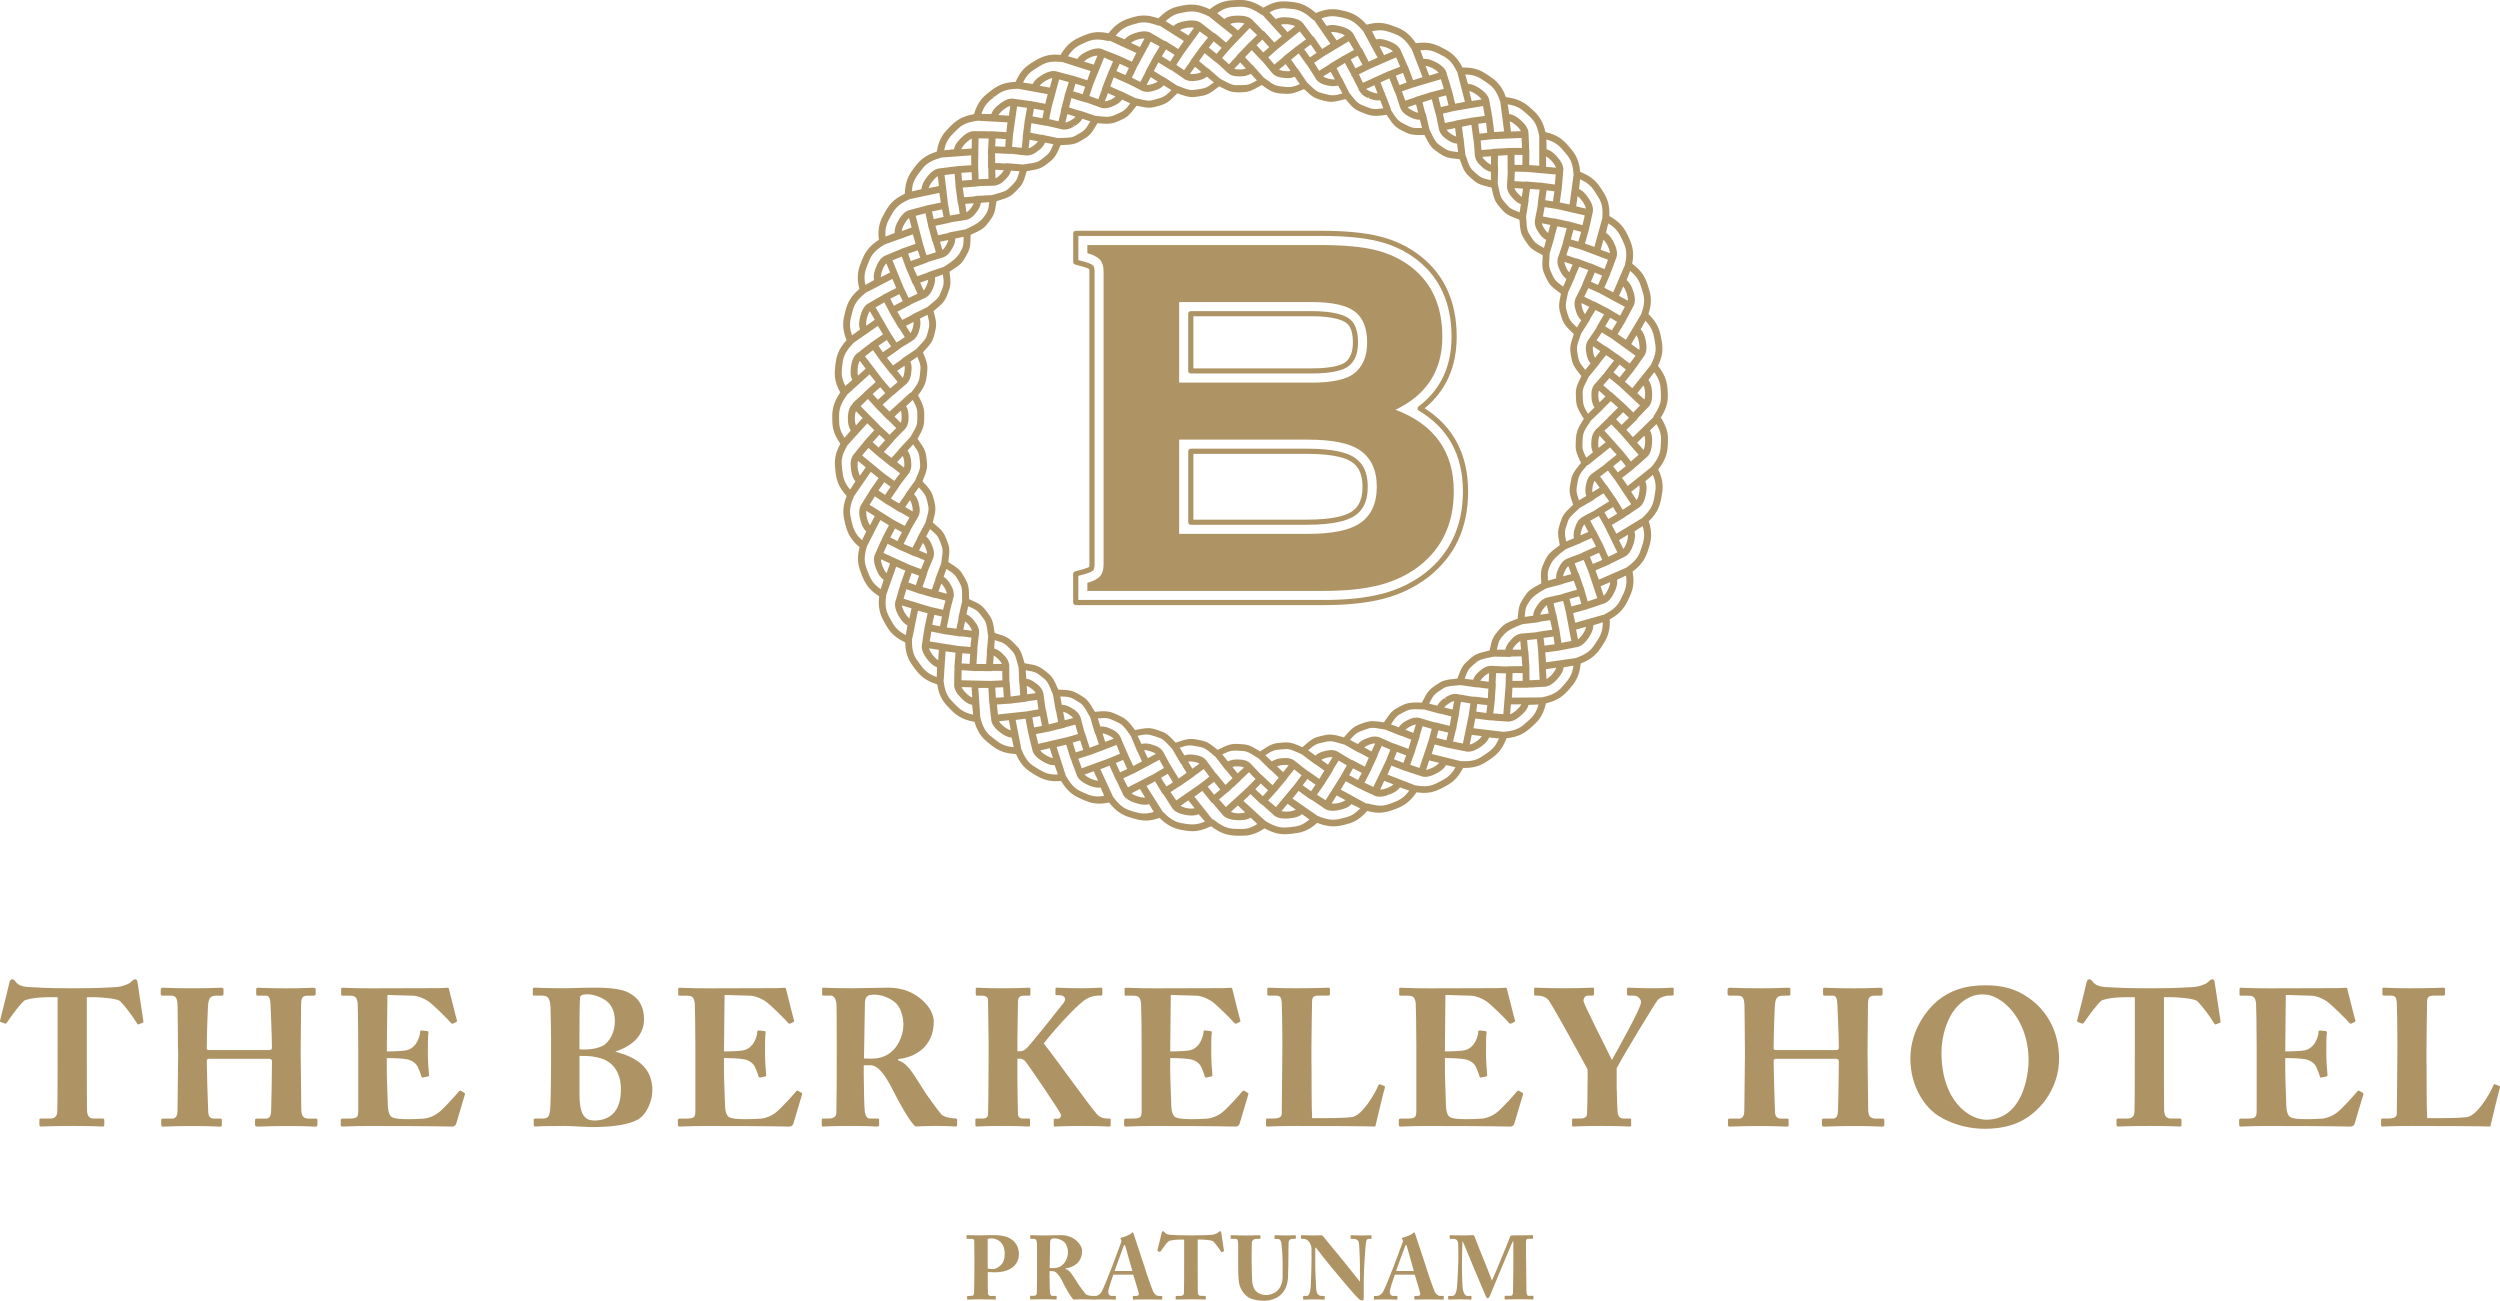 <?xml version="1.0" encoding="UTF-8"?>
<svg id="Layer_1" data-name="Layer 1" xmlns="http://www.w3.org/2000/svg" version="1.1" viewBox="0 0 637.37 331.61">
  <defs>
    <style>
      .cls-1 {
        fill: #ae9364;
        stroke-width: 0px;
      }
    </style>
  </defs>
  <path class="cls-1" d="M14.69,254.23h-1.73c-1.59,0-4.56.05-6.65.8-1.09.79-3.27,3.81-4.51,5.6-.15.24-.3.39-.49.34l-1.09-.39c-.2-.05-.25-.3-.2-.45.55-2.08,2.18-8.63,2.38-9.62.15-.64.39-.84.74-.84s.5.2.94.74c.54.69,1.49,1.14,3.27,1.24,2.63.15,4.71.3,9.87.3h2.87c5.4,0,7.54-.2,9.62-.3,1.09-.05,3.02-.64,3.62-1.24.49-.49.79-.74,1.14-.74s.49.2.59.8c.15,1.09,1.09,7.23,1.49,9.86.05.2-.05.4-.2.44l-1.04.4c-.2.05-.3-.1-.5-.44-1.09-1.79-3.02-4.36-4.26-5.56-1.24-.74-5.65-.94-6.79-.94h-1.63v13.63c0,.7,0,14.58.05,15.32.1,1.24.49,1.99,1.68,1.99h2.23c.44,0,.5.15.5.5v1.14c0,.25-.05.4-.5.4-.5,0-2.08-.15-7.58-.15s-7.34.15-8.03.15c-.4,0-.44-.2-.44-.6v-.94c0-.35.05-.5.34-.5h2.53c.99,0,1.58-.6,1.68-1.49.1-1.04.1-16.26.1-17.2v-12.25h0Z"/>
  <path class="cls-1" d="M45.38,267.52c0-3.08-.1-9.77-.1-10.46,0-2.53-.35-3.22-1.69-3.22h-2.03c-.54,0-.59-.19-.59-.49v-.94c0-.3.05-.6.54-.6.84,0,2.43.15,7.39.15s6.64-.15,7.49-.15c.54,0,.59.15.59.55v1.04c0,.3-.05.44-.59.44h-1.19c-1.78,0-2.03.85-2.18,2.73-.05.69-.3,7.23-.3,10.01v.75c0,.25.15.39.79.39h14.82c.75,0,.99-.09.99-.64v-.49c0-2.83-.34-9.72-.34-10.21-.05-1.59-.25-2.53-1.14-2.53h-2.03c-.44,0-.49-.14-.49-.49v-1.09c0-.3.05-.45.44-.45.89,0,3.02.15,7.24.15s6.2-.15,6.84-.15c.59,0,.64.15.64.55v.94c0,.35-.05.54-.64.54h-1.49c-1.44,0-1.59.85-1.59,2.53,0,.69-.1,9.07-.1,10.91v1.69c0,1.58.1,11,.15,13.73,0,1.78.5,2.48,1.99,2.48h1.68c.4,0,.45.15.45.45v1.09c0,.25-.05.5-.55.5-.79,0-2.48-.15-6.94-.15-5.06,0-6.64.15-7.78.15-.55,0-.64-.25-.64-.5v-1.09c0-.3.05-.45.54-.45h2.18c1.19,0,1.34-.94,1.39-2.18.1-2.33.2-10.31.2-11.9v-.59c0-.55-.49-.59-1.09-.59h-14.82c-.55,0-.69.15-.69.59v.74c0,1.24.2,8.87.35,12.24.05,1.19.55,1.69,1.64,1.69h1.39c.4,0,.44.1.44.4v1.19c0,.3-.05.45-.44.45-.89,0-2.63-.15-6.79-.15-5.26,0-6.74.15-7.73.15-.44,0-.49-.15-.49-.55v-1.04c0-.35.05-.45.49-.45h2.28c1.24,0,1.39-1.19,1.39-2.28.05-2.33.15-11.95.15-13.24v-2.13l-.03-.02Z"/>
  <path class="cls-1" d="M98.61,268.06c2.28,0,4.46-.15,5.06-.3.84-.19,1.54-.64,2.28-1.53.54-.75,1.14-2.14,1.14-3.07,0-.35.15-.45.4-.45l1.34.15c.25.05.45.1.4.4-.15.84-.15,3.42-.15,5.16,0,2.23.2,4.61.3,5.65.05.3-.15.35-.4.4l-1.19.25c-.2.04-.3-.05-.4-.4-.2-.8-.7-1.94-.99-2.53-.55-.95-1.74-1.59-2.73-1.74-1.34-.2-2.88-.3-5.06-.3v2.98c0,2.68.25,7.49.25,8.38,0,2.58.54,3.47,1.19,3.77.74.3,1.69.45,4.16.45.84,0,2.93-.05,3.97-.15.99-.1,2.48-.6,3.77-1.64,1.29-1.04,4.06-4.11,5.06-5.3.19-.2.35-.25.49-.15l.84.5c.2.1.25.25.2.39l-2.23,7.49c-.15.45-.5.75-1.09.75-.49,0-4.41-.15-21.56-.15-3.72,0-5.45.15-6.35.15-.34,0-.44-.15-.44-.55v-1.04c0-.3.15-.45.49-.45h1.49c2.28,0,2.48-.35,2.48-2.08v-16.61c0-4.12-.1-10.21-.14-10.71-.2-1.59-.69-1.93-2.03-1.93h-1.93c-.2,0-.25-.14-.25-.49v-1.19c0-.15.05-.35.34-.35,1.09,0,2.83.15,7.34.15l17.4-.05c.79,0,1.73-.1,1.98-.1s.35.1.4.25c.2.69,1.84,7.48,2.03,7.98.1.25.1.35-.15.5l-.79.39c-.2.1-.45.05-.6-.19-.25-.4-4.71-4.86-5.85-5.56-1.04-.64-2.43-1.28-3.77-1.34l-6.54-.19-.15,14.42v-.02Z"/>
  <path class="cls-1" d="M140.5,265.49c0-1.84-.1-7.88-.15-8.68-.15-2.88-.94-2.98-2.58-2.98h-1.59c-.34,0-.34-.05-.34-.44v-1.14c0-.3.05-.45.4-.45.64,0,3.02.15,7.73.15,1.59,0,4.56-.15,7.93-.15,3.57,0,6.74.35,8.47,1.34,2.83,1.54,3.82,3.81,3.82,6.74,0,3.28-1.98,6.45-7.24,8.18v.1c6.15,1.59,9.37,4.56,9.37,9.82,0,2.68-1.49,6.35-3.87,7.54-2.03,1.04-5.5,1.83-11.65,1.83-.45,0-1.74-.09-3.12-.14-1.44-.1-2.98-.15-3.92-.15-2.48,0-4.11.05-5.2.05-1.04.05-1.59.1-1.94.1-.5,0-.55-.15-.55-.55v-1.09c0-.3.05-.4.5-.4h1.74c1.49,0,1.73-.6,1.93-2.08.15-1.14.25-7.69.25-11.75v-5.85h0ZM147.74,267.52c2.03.19,5.21-.1,6.64-1.39,1.64-1.44,2.38-3.67,2.38-5.85,0-1.89-.6-3.86-2.04-5.01-1.68-1.34-4.11-1.78-4.66-1.78-1.04,0-2.13.05-2.18.84-.1.99-.15,5.3-.15,9.41v3.77h0ZM147.74,279.02c0,4.71,1.09,6.65,3.72,6.65,3.52,0,6.84-1.74,6.84-7.94,0-4.02-1.78-6.64-4.46-7.68-2.48-.94-4.86-.84-6.1-.84v9.81h0Z"/>
  <path class="cls-1" d="M184.57,268.06c2.28,0,4.46-.15,5.06-.3.84-.19,1.54-.64,2.28-1.53.55-.75,1.14-2.14,1.14-3.07,0-.35.15-.45.4-.45l1.34.15c.25.05.45.1.4.4-.15.84-.15,3.42-.15,5.16,0,2.23.2,4.61.3,5.65.05.3-.15.35-.4.4l-1.19.25c-.2.04-.3-.05-.4-.4-.2-.8-.7-1.94-.99-2.53-.55-.95-1.74-1.59-2.73-1.74-1.34-.2-2.88-.3-5.06-.3v2.98c0,2.68.25,7.49.25,8.38,0,2.58.55,3.47,1.19,3.77.74.3,1.68.45,4.16.45.84,0,2.93-.05,3.97-.15.99-.1,2.48-.6,3.77-1.64,1.29-1.04,4.06-4.11,5.06-5.3.2-.2.35-.25.49-.15l.84.5c.2.1.25.25.2.39l-2.23,7.49c-.15.45-.5.75-1.09.75-.49,0-4.41-.15-21.56-.15-3.72,0-5.45.15-6.35.15-.35,0-.45-.15-.45-.55v-1.04c0-.3.15-.45.49-.45h1.49c2.28,0,2.48-.35,2.48-2.08v-16.61c0-4.12-.1-10.21-.15-10.71-.2-1.59-.69-1.93-2.04-1.93h-1.93c-.2,0-.25-.14-.25-.49v-1.19c0-.15.05-.35.35-.35,1.09,0,2.83.15,7.34.15l17.4-.05c.79,0,1.73-.1,1.98-.1s.35.1.4.25c.2.69,1.84,7.48,2.04,7.98.1.25.1.35-.15.5l-.79.39c-.2.1-.45.05-.59-.19-.25-.4-4.71-4.86-5.85-5.56-1.04-.64-2.43-1.28-3.77-1.34l-6.54-.19-.15,14.42v-.02Z"/>
  <path class="cls-1" d="M213.32,264.5c0-3.67,0-6.84-.05-8.18-.05-1.64-.69-2.49-1.39-2.49h-1.98c-.25,0-.3-.14-.3-.34v-1.34c0-.25.05-.35.3-.35.44,0,1.98.15,7.39.15,2.78,0,7.14-.15,9.17-.15,3.87,0,6.74,1.39,8.78,3.28,1.78,1.63,2.82,3.57,2.82,5.4,0,6.29-4.71,9.12-9.07,9.52v.35c1.54.49,2.33,1.43,3.27,2.62.64.79,3.37,5.2,3.77,5.8.3.44,2.98,4.21,3.97,5.35.59.64,2.48,1.04,3.62,1.04.35,0,.4.2.4.4v1.19c0,.3-.05.45-.4.45-.4,0-1.69-.15-5.51-.15-1.44,0-3.27.1-4.71.15-1.49-1.15-4.56-6.89-5.4-8.58-1.69-3.37-3.72-7.04-6.1-7.04h-1.69v2.53c0,2.93.15,8.48.25,9.12.1,1.04.5,1.94,1.24,1.94h2.03c.35,0,.4.15.4.4v1.19c0,.35-.05.45-.79.45-.05,0-1.29-.15-6.49-.15s-6.39.15-6.94.15c-.4,0-.4-.15-.4-.5v-1.14c0-.25,0-.4.25-.4h1.49c1.09,0,1.98-.35,1.98-1.59.1-4.91.1-9.57.1-14.28v-4.81h-.01ZM220.26,269.85c.94.05,1.54.05,1.98.05,6.54,0,8.08-6.25,8.08-8.58s-.79-4.46-1.88-5.56c-1.78-1.59-4.01-2.17-5.5-2.17-.84,0-1.49.1-1.88.44-.3.2-.45.75-.54,1.34l-.25,14.48h0Z"/>
  <path class="cls-1" d="M259.37,268.01h.84c.39,0,.94-.25,1.39-.64.89-.7,8.92-10.85,9.57-11.7.89-1.19,0-1.94-.99-1.94h-.84c-.2,0-.25-.09-.25-.34v-1.24c0-.25.1-.35.3-.35.6,0,2.63.15,6.54.15,2.43,0,4.16-.15,4.76-.15.24,0,.35.1.35.35v1.34c0,.24-.15.34-.4.34h-.79c-.7,0-1.89.25-2.88.85-2.73,1.64-9.17,9.07-10.86,11.35,3.18,4.01,11.25,15.37,13.44,17.9.94,1.09,2.08,1.24,2.68,1.24h.59c.25,0,.35.15.35.35v1.34c0,.25-.1.35-.4.35-.49,0-2.13-.15-7.08-.15-4.12,0-6.05.15-6.74.15-.2,0-.3-.1-.3-.4v-1.29c0-.2.1-.3.3-.3h.74c.84,0,.89-.84.69-1.29-.45-.99-8.13-12.4-8.97-13.33-.3-.35-.79-.7-1.34-.7h-.69v3.71c0,2.48.1,9.77.15,10.47.05.64.49,1.09,1.14,1.09h1.54c.25,0,.39.1.39.3v1.39c0,.2-.05.35-.3.35-.59,0-2.08-.15-6.69-.15s-6.15.15-6.59.15c-.25,0-.35-.1-.35-.35v-1.39c0-.25.15-.3.35-.3h1.54c.89,0,1.24-.4,1.34-.89.05-.45.15-9.42.15-15.52v-2.87c0-.89-.15-10.32-.15-10.86s-.25-1.19-1.49-1.19h-1.24c-.3,0-.4-.1-.4-.34v-1.39c0-.2.1-.3.4-.3.6,0,2.08.15,6.54.15s5.95-.15,6.59-.15c.3,0,.4.1.4.4v1.29c0,.24-.1.34-.35.34h-1.19c-.99,0-1.63.35-1.63,1.44,0,.75-.15,8.47-.15,10.91v1.83h-.01Z"/>
  <path class="cls-1" d="M298.33,268.06c2.28,0,4.46-.15,5.06-.3.84-.19,1.54-.64,2.28-1.53.54-.75,1.14-2.14,1.14-3.07,0-.35.15-.45.4-.45l1.34.15c.25.05.45.1.4.4-.15.84-.15,3.42-.15,5.16,0,2.23.2,4.61.3,5.65.05.3-.15.35-.4.4l-1.19.25c-.2.04-.3-.05-.39-.4-.2-.8-.69-1.94-.99-2.53-.54-.95-1.73-1.59-2.73-1.74-1.34-.2-2.88-.3-5.06-.3v2.98c0,2.68.25,7.49.25,8.38,0,2.58.55,3.47,1.19,3.77.74.3,1.69.45,4.16.45.84,0,2.93-.05,3.97-.15.99-.1,2.48-.6,3.77-1.64,1.29-1.04,4.06-4.11,5.06-5.3.2-.2.35-.25.49-.15l.84.5c.2.1.25.25.2.39l-2.23,7.49c-.15.45-.5.75-1.09.75-.5,0-4.41-.15-21.57-.15-3.71,0-5.45.15-6.34.15-.35,0-.45-.15-.45-.55v-1.04c0-.3.15-.45.5-.45h1.49c2.28,0,2.48-.35,2.48-2.08v-16.61c0-4.12-.1-10.21-.15-10.71-.2-1.59-.69-1.93-2.03-1.93h-1.93c-.2,0-.25-.14-.25-.49v-1.19c0-.15.05-.35.35-.35,1.09,0,2.82.15,7.33.15l17.4-.05c.79,0,1.74-.1,1.98-.1s.35.1.4.25c.2.69,1.83,7.48,2.03,7.98.1.25.1.35-.15.5l-.8.39c-.2.1-.44.05-.59-.19-.25-.4-4.71-4.86-5.85-5.56-1.04-.64-2.43-1.28-3.77-1.34l-6.54-.19-.15,14.42v-.02Z"/>
  <path class="cls-1" d="M334.37,271.53c0,.84,0,11.55.15,13.54h2.82c2.33,0,4.56,0,7.24-.25s6.05-6.19,6.79-8.03c.15-.3.3-.45.6-.3l.99.4c.15.1.15.15.1.45-.15.34-2.13,8.52-2.43,9.87-1.29-.1-15.57-.15-20.13-.15-4.91,0-6.69.15-7.34.15-.34,0-.39-.1-.39-.45v-1.24c0-.25.05-.35.34-.35h1.54c1.83,0,2.13-.7,2.13-1.24,0-.94.15-13.29.15-16.31v-2.78c0-3.17-.1-8.42-.15-9.22-.1-1.29-.35-1.79-1.49-1.79h-1.84c-.3,0-.35-.24-.35-.49v-1.19c0-.25.05-.35.35-.35.55,0,2.33.15,6.84.15,5.8,0,7.89-.15,8.33-.15.4,0,.45.15.45.5v1.14c0,.25-.1.39-.5.39h-2.33c-1.54,0-1.74.5-1.74,1.83,0,.65-.15,8.13-.15,11.6v4.26h.02Z"/>
  <path class="cls-1" d="M368.38,268.06c2.28,0,4.46-.15,5.06-.3.84-.19,1.54-.64,2.28-1.53.55-.75,1.14-2.14,1.14-3.07,0-.35.15-.45.4-.45l1.34.15c.25.05.45.1.4.4-.15.84-.15,3.42-.15,5.16,0,2.23.2,4.61.3,5.65.05.3-.15.35-.4.4l-1.19.25c-.2.04-.3-.05-.4-.4-.2-.8-.69-1.94-.99-2.53-.54-.95-1.74-1.59-2.73-1.74-1.34-.2-2.88-.3-5.06-.3v2.98c0,2.68.24,7.49.24,8.38,0,2.58.55,3.47,1.19,3.77.74.3,1.68.45,4.16.45.84,0,2.93-.05,3.97-.15.99-.1,2.48-.6,3.77-1.64,1.29-1.04,4.06-4.11,5.06-5.3.19-.2.34-.25.49-.15l.84.5c.2.1.25.25.2.39l-2.23,7.49c-.15.45-.5.75-1.09.75-.5,0-4.41-.15-21.57-.15-3.72,0-5.45.15-6.34.15-.35,0-.45-.15-.45-.55v-1.04c0-.3.15-.45.5-.45h1.49c2.28,0,2.48-.35,2.48-2.08v-16.61c0-4.12-.1-10.21-.15-10.71-.2-1.59-.69-1.93-2.03-1.93h-1.94c-.2,0-.25-.14-.25-.49v-1.19c0-.15.05-.35.35-.35,1.09,0,2.83.15,7.34.15l17.4-.05c.79,0,1.74-.1,1.98-.1s.34.1.39.25c.2.69,1.84,7.48,2.04,7.98.1.25.1.35-.15.5l-.8.39c-.19.1-.44.05-.59-.19-.25-.4-4.71-4.86-5.85-5.56-1.04-.64-2.43-1.28-3.77-1.34l-6.55-.19-.14,14.42v-.02Z"/>
  <path class="cls-1" d="M412.2,277.83c0,1.94.15,5.16.2,5.6.15,1.59.89,1.74,1.68,1.74h1.43c.35,0,.35.15.35.35v1.24c0,.3,0,.45-.35.45-.59,0-2.53-.15-7.18-.15-5.16,0-6.7.15-7.24.15-.2,0-.3-.15-.3-.5v-1.19c0-.2.05-.35.35-.35h1.73c1.29,0,1.69-.5,1.74-1.14.05-.7.15-4.61.15-9.22v-2.14c-.79-1.54-8.73-16.02-9.97-17.7-.59-.75-1.79-1.14-2.58-1.14h-.74c-.3,0-.35-.14-.35-.34v-1.39c0-.2.05-.3.35-.3.44,0,2.78.15,7.19.15,5.1,0,6.89-.15,7.38-.15.3,0,.35.1.35.35v1.24c0,.25-.05.44-.35.44h-1.14c-.7,0-1.19.5-1.19,1.3,0,.89,5.9,12.24,7.24,15.12,1.49-2.73,7.43-13.19,7.43-14.73,0-.84-.84-1.69-1.88-1.69h-1.34c-.3,0-.35-.14-.35-.44v-1.29c0-.2.05-.3.35-.3.49,0,2.53.15,6.19.15,3.42,0,4.51-.15,4.96-.15.34,0,.39.1.39.4v1.19c0,.3-.05.44-.39.44h-.9c-.59,0-2.08.3-2.83,1.19-.64.79-8.38,13.48-10.41,17.3v5.5h.03Z"/>
  <path class="cls-1" d="M444.86,267.52c0-3.08-.1-9.77-.1-10.46,0-2.53-.35-3.22-1.69-3.22h-2.03c-.55,0-.6-.19-.6-.49v-.94c0-.3.05-.6.55-.6.84,0,2.43.15,7.38.15s6.65-.15,7.49-.15c.55,0,.6.15.6.55v1.04c0,.3-.05.44-.6.44h-1.19c-1.79,0-2.04.85-2.19,2.73-.05.69-.29,7.23-.29,10.01v.75c0,.25.15.39.79.39h14.82c.75,0,1-.09,1-.64v-.49c0-2.83-.35-9.72-.35-10.21-.05-1.59-.25-2.53-1.14-2.53h-2.03c-.44,0-.5-.14-.5-.49v-1.09c0-.3.06-.45.45-.45.9,0,3.02.15,7.24.15s6.2-.15,6.84-.15c.6,0,.65.15.65.55v.94c0,.35-.05.54-.65.54h-1.49c-1.44,0-1.59.85-1.59,2.53,0,.69-.1,9.07-.1,10.91v1.69c0,1.58.1,11,.15,13.73,0,1.78.5,2.48,1.99,2.48h1.69c.39,0,.44.15.44.45v1.09c0,.25-.05.5-.54.5-.8,0-2.48-.15-6.94-.15-5.06,0-6.64.15-7.79.15-.54,0-.64-.25-.64-.5v-1.09c0-.3.05-.45.54-.45h2.18c1.19,0,1.34-.94,1.39-2.18.1-2.33.2-10.31.2-11.9v-.59c0-.55-.5-.59-1.09-.59h-14.83c-.54,0-.69.15-.69.59v.74c0,1.24.2,8.87.34,12.24.05,1.19.55,1.69,1.64,1.69h1.39c.4,0,.45.1.45.4v1.19c0,.3-.05.45-.45.45-.89,0-2.63-.15-6.79-.15-5.25,0-6.74.15-7.73.15-.45,0-.5-.15-.5-.55v-1.04c0-.35.05-.45.5-.45h2.28c1.24,0,1.39-1.19,1.39-2.28.05-2.33.15-11.95.15-13.24v-2.15Z"/>
  <path class="cls-1" d="M494.33,284.57c-3.52-2.13-7.29-7.48-7.29-14.72,0-3.03.8-7.73,4.61-12.35,4.36-5.3,9.97-6.3,14.42-6.3,4.11,0,7.94.65,12.1,3.92,3.77,2.97,6.79,7.98,6.79,14.82,0,3.61-1.14,7.39-3.72,10.85-3.22,4.01-7.44,6.99-15.27,6.99-3.42,0-7.73-.79-11.65-3.22M517.18,270.35c0-10.86-7.13-16.81-11.3-16.81-1,0-3.47-.25-6.5,2.68-2.93,2.77-4.41,7.98-4.41,12.04,0,12.69,7.29,17.21,11.4,17.21,9.18,0,10.81-11.06,10.81-15.12"/>
  <path class="cls-1" d="M544.25,254.23h-1.74c-1.59,0-4.56.05-6.64.8-1.1.79-3.27,3.81-4.51,5.6-.15.24-.3.39-.5.34l-1.09-.39c-.2-.05-.25-.3-.2-.45.55-2.08,2.18-8.63,2.38-9.62.15-.64.4-.84.75-.84s.49.2.94.74c.55.69,1.49,1.14,3.27,1.24,2.63.15,4.71.3,9.87.3h2.87c5.4,0,7.53-.2,9.62-.3,1.09-.05,3.03-.64,3.62-1.24.5-.49.8-.74,1.14-.74s.5.2.6.8c.15,1.09,1.09,7.23,1.49,9.86.05.2-.05.4-.2.44l-1.04.4c-.2.05-.3-.1-.5-.44-1.09-1.79-3.02-4.36-4.26-5.56-1.24-.74-5.65-.94-6.79-.94h-1.64v13.63c0,.7,0,14.58.05,15.32.1,1.24.5,1.99,1.69,1.99h2.23c.45,0,.5.15.5.5v1.14c0,.25-.05.4-.5.4-.49,0-2.08-.15-7.58-.15s-7.34.15-8.03.15c-.4,0-.45-.2-.45-.6v-.94c0-.35.05-.5.35-.5h2.53c.99,0,1.59-.6,1.69-1.49.1-1.04.1-16.26.1-17.2v-12.25h-.02Z"/>
  <path class="cls-1" d="M582.62,268.06c2.28,0,4.46-.15,5.06-.3.84-.19,1.54-.64,2.28-1.53.55-.75,1.14-2.14,1.14-3.07,0-.35.15-.45.4-.45l1.34.15c.25.05.45.1.4.4-.15.84-.15,3.42-.15,5.16,0,2.23.2,4.61.3,5.65.05.3-.15.35-.4.4l-1.19.25c-.2.04-.3-.05-.4-.4-.2-.8-.69-1.94-.99-2.53-.54-.95-1.74-1.59-2.73-1.74-1.34-.2-2.88-.3-5.06-.3v2.98c0,2.68.24,7.49.24,8.38,0,2.58.55,3.47,1.19,3.77.74.3,1.68.45,4.16.45.84,0,2.93-.05,3.97-.15.99-.1,2.48-.6,3.77-1.64,1.29-1.04,4.06-4.11,5.06-5.3.19-.2.34-.25.49-.15l.84.5c.2.1.25.25.2.39l-2.23,7.49c-.15.45-.5.75-1.09.75-.5,0-4.41-.15-21.57-.15-3.72,0-5.45.15-6.34.15-.35,0-.45-.15-.45-.55v-1.04c0-.3.15-.45.5-.45h1.49c2.28,0,2.48-.35,2.48-2.08v-16.61c0-4.12-.1-10.21-.15-10.71-.2-1.59-.69-1.93-2.03-1.93h-1.94c-.2,0-.25-.14-.25-.49v-1.19c0-.15.05-.35.35-.35,1.09,0,2.83.15,7.34.15l17.4-.05c.79,0,1.74-.1,1.99-.1s.34.1.39.25c.2.69,1.84,7.48,2.04,7.98.1.25.1.35-.15.5l-.8.39c-.19.1-.44.05-.59-.19-.25-.4-4.71-4.86-5.85-5.56-1.04-.64-2.43-1.28-3.77-1.34l-6.55-.19-.14,14.42v-.02Z"/>
  <path class="cls-1" d="M618.65,271.53c0,.84,0,11.55.15,13.54h2.82c2.33,0,4.56,0,7.24-.25s6.05-6.19,6.79-8.03c.15-.3.3-.45.6-.3l.99.4c.15.1.15.15.1.45-.15.34-2.14,8.52-2.43,9.87-1.29-.1-15.57-.15-20.13-.15-4.9,0-6.69.15-7.34.15-.34,0-.39-.1-.39-.45v-1.24c0-.25.05-.35.35-.35h1.53c1.84,0,2.13-.7,2.13-1.24,0-.94.15-13.29.15-16.31v-2.78c0-3.17-.1-8.42-.15-9.22-.1-1.29-.35-1.79-1.49-1.79h-1.84c-.3,0-.34-.24-.34-.49v-1.19c0-.25.04-.35.34-.35.55,0,2.33.15,6.84.15,5.8,0,7.88-.15,8.33-.15.4,0,.45.15.45.5v1.14c0,.25-.1.39-.5.39h-2.33c-1.54,0-1.74.5-1.74,1.83,0,.65-.15,8.13-.15,11.6v4.26h.02Z"/>
  <path class="cls-1" d="M251.82,325.16c0,1.09.02,4.21.05,4.49.05.51.28.74.64.74h1.17c.16,0,.19.07.19.16v.6c0,.11-.02.18-.21.18-.32,0-1.04-.07-3.73-.07-2.03,0-2.92.07-3.18.07-.16,0-.18-.07-.18-.16v-.62c0-.12.02-.16.14-.16h.6c.79,0,.95-.12,1.02-.69.02-.23.09-3.82.09-6.49v-2.65c0-1.52-.02-3.94-.04-4.21-.05-.46-.28-.51-.74-.51h-1.08c-.12,0-.14-.04-.14-.18v-.61c0-.11.02-.16.14-.16.26,0,1.08.07,3.5.07.41,0,1.77-.07,2.53-.07,2.83,0,4.19.23,5.52,1.26.97.73,1.66,2.05,1.66,3.57,0,2.77-2.21,4.65-6.08,4.65-.71,0-1.24-.02-1.86-.07v.85h-.01ZM251.82,323.41c.51.12,1.04.14,1.4.14.71,0,1.87-.74,2.37-1.54.46-.71.55-1.59.55-2.44,0-3.18-2.3-3.84-3.25-3.84-.39,0-.67.02-1.08.11v7.58h.01Z"/>
  <path class="cls-1" d="M264.39,320.79c0-1.7,0-3.17-.02-3.8-.03-.76-.32-1.15-.65-1.15h-.92c-.12,0-.14-.07-.14-.16v-.62c0-.11.03-.16.14-.16.2,0,.92.07,3.43.07,1.29,0,3.31-.07,4.26-.07,1.79,0,3.13.64,4.07,1.52.83.76,1.31,1.65,1.31,2.51,0,2.93-2.19,4.23-4.21,4.42v.16c.72.23,1.08.67,1.52,1.22.3.37,1.57,2.41,1.75,2.69.14.21,1.38,1.96,1.84,2.49.28.3,1.15.48,1.68.48.16,0,.19.09.19.18v.55c0,.14-.02.2-.19.2-.18,0-.78-.07-2.56-.07-.67,0-1.52.05-2.19.07-.69-.53-2.12-3.2-2.51-3.98-.78-1.56-1.72-3.27-2.83-3.27h-.78v1.18c0,1.36.07,3.94.11,4.23.05.48.23.9.58.9h.94c.16,0,.19.07.19.18v.55c0,.16-.02.2-.37.2-.02,0-.6-.07-3.01-.07s-2.97.07-3.22.07c-.18,0-.18-.07-.18-.23v-.53c0-.11,0-.18.11-.18h.69c.51,0,.92-.16.92-.74.05-2.28.05-4.44.05-6.63v-2.24.03ZM267.61,323.28c.44.02.71.02.92.02,3.04,0,3.75-2.9,3.75-3.99s-.37-2.07-.87-2.58c-.83-.74-1.86-1.01-2.55-1.01-.39,0-.69.04-.88.2-.14.09-.21.35-.25.62l-.12,6.73h0Z"/>
  <path class="cls-1" d="M283.86,324.96c-.19.48-1.31,3.63-1.31,4.38,0,.5.21,1.06.9,1.06h.8c.23,0,.25.09.25.18v.51c0,.18-.02.25-.21.25-.3,0-1.24-.07-3.13-.07-1.68,0-2.19.07-2.51.07-.14,0-.16-.14-.16-.3v-.43c0-.14.03-.21.16-.21h.6c.56,0,1.11-.32,1.57-1.01.32-.49,1.96-4.49,2.72-6.52.18-.46,2.05-5.41,2.26-6.03.07-.23.18-.53.02-.78-.07-.09-.16-.21-.16-.31,0-.07.05-.16.23-.21.73-.16,2.23-.76,2.57-1.15.11-.11.18-.2.3-.2.14,0,.18.14.26.39.43,1.45,2.23,6.6,2.67,8.08.53,1.79,2.03,6.08,2.35,6.7.39.76.99,1.04,1.34,1.04h.78c.14,0,.16.09.16.21v.43c0,.14-.02.3-.21.3-.44,0-.92-.07-3.87-.07-1.91,0-2.72.07-3.18.07-.23,0-.25-.14-.25-.3v-.43c0-.12.03-.21.14-.21h.65c.62,0,.83-.23.69-.83-.21-.82-1.11-3.77-1.38-4.6h-5.05ZM288.7,324.04c-.21-.69-1.57-5.53-1.73-6.1-.09-.35-.14-.51-.25-.51-.14,0-.21.09-.28.31-.11.3-2.09,5.72-2.28,6.3h4.54Z"/>
  <path class="cls-1" d="M301.89,316.03h-.81c-.74,0-2.12.03-3.08.37-.51.37-1.52,1.78-2.09,2.6-.07.11-.14.18-.23.16l-.51-.19c-.09-.02-.12-.14-.09-.21.26-.96,1.01-4.01,1.1-4.47.07-.3.19-.39.35-.39s.23.09.44.34c.25.32.69.53,1.52.58,1.22.07,2.19.14,4.58.14h1.33c2.51,0,3.5-.09,4.47-.14.51-.02,1.4-.31,1.68-.58.23-.23.37-.34.53-.34s.23.09.28.37c.07.5.51,3.36.69,4.58.02.09-.02.18-.09.2l-.48.19c-.09.02-.14-.05-.23-.21-.51-.82-1.41-2.02-1.98-2.58-.58-.34-2.62-.43-3.16-.43h-.76v6.33c0,.32,0,6.77.02,7.11.04.57.23.92.78.92h1.04c.21,0,.23.07.23.23v.53c0,.11-.02.18-.23.18-.23,0-.97-.07-3.52-.07s-3.4.07-3.73.07c-.18,0-.21-.09-.21-.27v-.43c0-.16.03-.23.16-.23h1.17c.46,0,.74-.28.79-.69.05-.49.05-7.55.05-7.99v-5.68h0Z"/>
  <path class="cls-1" d="M315.65,317.02c0-.81-.16-1.18-.65-1.18h-1.08c-.14,0-.16-.04-.16-.2v-.55c0-.14.02-.18.21-.18.23,0,1.36.07,3.78.07,2.02,0,3.13-.07,3.38-.07.18,0,.21.04.21.18v.6c0,.11-.02.16-.18.16h-.79c-.78,0-1.17.44-1.22.9-.02.25-.05,1.82-.05,2.99v1.52c0,1.22.09,4.14.12,4.88.02,1.06.23,2.1.73,2.75.76.92,1.84,1.29,2.88,1.29.85,0,2.1-.44,2.72-1.01.92-.83,1.45-2.1,1.45-3.75v-3.54c0-1.94-.23-4.47-.32-5-.09-.6-.46-1.02-.85-1.02h-.73c-.14,0-.16-.07-.16-.18v-.61c0-.11.02-.16.16-.16.23,0,1.29.07,2.85.07,1.25,0,1.98-.07,2.19-.07s.23.09.23.21v.5c0,.14-.03.23-.14.23h-.71c-.88,0-.95.65-.99.88-.05.33-.05,3.5-.05,3.82s-.04,4.35-.11,5.25c-.14,1.89-.76,3.34-1.95,4.39-1.01.9-2.58,1.43-4.08,1.43-1.08,0-2.56-.16-3.52-.58-1.1-.48-2.11-1.56-2.67-3.04-.39-.99-.48-2.53-.48-5.55v-5.43h-.02Z"/>
  <path class="cls-1" d="M346.72,324.57c0-2.04-.02-3.17-.07-4.32-.02-.9-.14-3.16-.21-3.5-.14-.58-.69-.9-1.22-.9h-.74c-.11,0-.14-.07-.14-.2v-.58c0-.11.02-.16.21-.16.26,0,.99.07,2.69.07,1.38,0,1.94-.07,2.19-.07.21,0,.23.04.23.18v.55c0,.11-.02.2-.11.2h-.65c-.39,0-.62.39-.69,1.22-.16,1.55-.53,6.75-.53,9.78v3.94c0,.35-.03.77-.34.77-.35,0-.65-.12-.9-.37-.39-.37-1.52-1.59-2.9-3.22-1.66-1.96-3.5-4.17-3.93-4.67-.39-.46-3.57-4.42-4.1-5.18h-.19v4.65c0,1.91.21,4.75.23,5.61.04,1.34.46,2.03,1.43,2.03h.58c.16,0,.18.07.18.21v.55c0,.14-.02.18-.18.18-.23,0-1.61-.07-2.69-.07-.72,0-2.3.07-2.53.07-.09,0-.11-.04-.11-.2v-.6c0-.07.02-.14.14-.14h.8c.51,0,.88-.74.99-2.28.02-.44.21-4.13.21-7.53v-2.07c0-1.36-.83-2.64-1.98-2.67l-.58-.02c-.11,0-.14-.09-.14-.16v-.62c0-.09.03-.14.14-.14.12,0,.3.02.74.02.46.02,1.19.05,2.39.05.78,0,1.47-.05,1.75-.05.3,0,.49.09.67.3.12.14,4.66,5.69,5.35,6.54.32.39,3.68,4.6,3.93,4.9h.09v-2.09h-.01Z"/>
  <path class="cls-1" d="M355.63,324.96c-.19.48-1.31,3.63-1.31,4.38,0,.5.21,1.06.9,1.06h.81c.22,0,.25.09.25.18v.51c0,.18-.03.25-.21.25-.3,0-1.25-.07-3.13-.07-1.68,0-2.19.07-2.51.07-.14,0-.16-.14-.16-.3v-.43c0-.14.03-.21.16-.21h.6c.55,0,1.1-.32,1.56-1.01.32-.49,1.96-4.49,2.72-6.52.18-.46,2.05-5.41,2.25-6.03.07-.23.19-.53.03-.78-.07-.09-.16-.21-.16-.31,0-.07.04-.16.23-.21.73-.16,2.23-.76,2.58-1.15.12-.11.19-.2.3-.2.14,0,.19.14.25.39.44,1.45,2.23,6.6,2.67,8.08.53,1.79,2.03,6.08,2.35,6.7.39.76.99,1.04,1.34,1.04h.78c.14,0,.16.09.16.21v.43c0,.14-.02.3-.21.3-.43,0-.92-.07-3.87-.07-1.91,0-2.72.07-3.18.07-.23,0-.25-.14-.25-.3v-.43c0-.12.02-.21.14-.21h.65c.62,0,.83-.23.68-.83-.2-.82-1.1-3.77-1.37-4.6h-5.05ZM360.46,324.04c-.21-.69-1.56-5.53-1.72-6.1-.09-.35-.14-.51-.26-.51-.14,0-.2.09-.27.31-.12.3-2.1,5.72-2.28,6.3h4.53Z"/>
  <path class="cls-1" d="M372.89,328.25c.07.84.44,2.14,1.2,2.14h.9c.14,0,.16.07.16.16v.62c0,.09-.02.16-.21.16-.25,0-.87-.07-2.56-.07-1.95,0-2.76.07-2.97.07-.18,0-.21-.02-.21-.2v-.6c0-.07.02-.14.14-.14h.95c.73,0,1.01-1.06,1.11-1.8.21-1.63.41-7.07.41-7.48l-.03-3.52c0-1.06-.23-1.75-1.26-1.75h-.76c-.14,0-.16-.07-.16-.16v-.64c0-.07.02-.14.16-.14.23,0,.85.07,3.57.07,1.08,0,1.8-.07,2.07-.07.23,0,.42.02.55.39,1.47,3.91,3.13,7.73,4.42,11.18.26-.44,2.01-4.72,2.14-5.04.09-.23,2.39-5.74,2.51-6.2.07-.25.37-.27,1.06-.27,3.59,0,4.38-.07,4.62-.07.12,0,.14.07.14.21v.53c0,.14-.03.2-.19.2h-1.01c-.53,0-.6.42-.6.9,0,.34.02,6.01.05,6.48,0,.46.07,5.51.07,5.92,0,.87.21,1.24.53,1.24h1.1c.14,0,.16.07.16.16v.57c0,.14-.03.2-.21.2-.27,0-.69-.07-3.41-.07-2.35,0-3.24.07-3.54.07-.16,0-.19-.07-.19-.2v-.57c0-.12.02-.16.19-.16h1.29c.39,0,.6-.14.65-.78.02-.27.09-4.47.09-6.08v-7.03h-.14c-.23.39-2.81,6.65-3.22,7.6-.48,1.06-2.53,6.17-2.65,6.38-.11.19-.27.53-.55.53-.16,0-.3-.16-.41-.41-.07-.16-3.11-7.29-3.27-7.71-.42-1.06-2.53-6.22-2.72-6.49-.09.33-.14,6.14-.14,6.42s.03,3.41.16,5.44"/>
  <path class="cls-1" d="M423.49,106.62s-.02-.06-.03-.1c0-.02-.03-.03-.04-.05,1.78-2.86,1.86-4.48,1.76-6.6-.09-1.96-.35-3.95-2.47-6.6,1.5-3.1,1.17-5.07.83-6.96-.36-2.04-.87-3.93-3.27-6.25,1.1-3.3.49-5.29-.07-7.04-.63-1.99-1.38-3.8-4.07-5.78.65-3.43-.23-5.31-1.01-6.97-.88-1.88-1.87-3.58-4.82-5.19.18-3.47-.94-5.23-1.95-6.77-1.09-1.68-2.33-3.29-5.48-4.49-.29-3.47-1.64-5.05-2.84-6.44-1.36-1.58-2.75-2.95-6.02-3.71-.75-3.4-2.28-4.78-3.65-6-1.54-1.38-3.11-2.55-6.42-2.89-1.19-3.32-2.88-4.47-4.37-5.49-1.79-1.22-3.39-2.15-6.7-2.07-1.51-2.95-3.14-3.99-4.97-4.93-1.28-.66-2.74-1.42-5.01-1.42-.6,0-1.21.05-1.89.15-1.9-2.8-3.71-3.65-5.58-4.32-1.17-.43-2.39-.87-3.98-.87-.94,0-1.93.16-3.01.46-2.26-2.56-4.17-3.17-6.09-3.59-.93-.21-1.72-.36-2.64-.36-1.21,0-2.52.29-4.07.91-.04,0-.08,0-.11,0-.02,0-.04.03-.07.04-2.66-2.35-4.66-2.7-6.65-2.86-.51-.04-1.01-.08-1.54-.08-1.67,0-3.14.44-5.04,1.53-.04,0-.08,0-.12.03-.02,0-.04.03-.06.04-2.59-1.73-4.49-1.97-6.01-1.97-.32,0-.64,0-1.01.03-1.94.1-3.94.2-6.59,2.34-1.67-.8-3.16-1.18-4.65-1.18-.87,0-1.65.12-2.37.25-2.1.39-3.66.83-6,3.18-.02,0-.03.02-.04.02-.02.01-.02.03-.03.05-1.45-.49-2.65-.72-3.75-.72s-2.05.24-3.13.55c-1.88.55-3.75,1.27-5.84,3.98-.88-.19-1.69-.29-2.45-.29-1.89,0-3.21.58-4.5,1.14-1.87.81-3.57,1.74-5.28,4.66-.41-.04-.82-.07-1.2-.07-2.7,0-4.23.92-5.58,1.73-1.85,1.1-3.38,2.19-4.69,5.22-3.28.12-4.86,1.14-6.57,2.47-1.43,1.12-3.05,2.39-4.03,5.76-3.28.56-4.77,1.82-6.22,3.3-1.29,1.31-2.74,2.79-3.26,6.25-3.19.98-4.5,2.43-5.75,4.1-1.1,1.47-2.35,3.13-2.4,6.64-3.03,1.4-4.14,3.03-5.15,4.85-.9,1.6-1.9,3.42-1.48,6.9-2.8,1.79-3.68,3.55-4.44,5.5-.67,1.71-1.42,3.64-.53,7.03-2.54,2.15-3.17,4-3.66,6.03-.44,1.77-.93,3.79.39,7.03-2.25,2.47-2.63,4.38-2.86,6.43-.21,1.92-.43,3.89,1.27,6.89-1.95,2.79-2.08,4.77-2.05,6.72.03,1.8.05,3.5,2.07,6.37-1.68,2.99-1.48,4.96-1.27,6.88.22,2.05.6,3.95,2.87,6.44-1.31,3.21-.83,5.23-.39,7.02.5,2.02,1.12,3.87,3.68,6.03-.88,3.38-.13,5.31.54,7.02.76,1.94,1.63,3.7,4.45,5.5-.41,3.45.59,5.28,1.48,6.89,1.02,1.82,2.11,3.45,5.16,4.85.06,3.47,1.3,5.15,2.4,6.62,1.25,1.66,2.56,3.12,5.77,4.1.52,3.44,1.97,4.93,3.25,6.23,1.46,1.48,2.94,2.76,6.24,3.3.97,3.35,2.59,4.63,4.02,5.75,1.64,1.28,3.27,2.35,6.58,2.47,1.3,3.01,2.83,4.11,4.68,5.21,1.35.81,2.89,1.72,5.59,1.72.39,0,.8-.02,1.22-.06,1.7,2.88,3.4,3.82,5.27,4.64,1.28.56,2.6,1.14,4.49,1.14.77,0,1.58-.09,2.47-.29,2.09,2.69,3.95,3.42,5.87,3.97,1.05.31,2.14.63,3.48.63,1.1,0,2.25-.22,3.52-.67,2.42,2.4,4.37,2.88,6.32,3.18.73.11,1.4.21,2.12.21,1.4,0,2.81-.38,4.54-1.2.03,0,.07-.02.11-.02.02,0,.04-.03.07-.04,2.8,2.16,4.83,2.38,6.89,2.41h.73c1.6,0,3.5-.16,6-1.89,1.84,1.03,3.45,1.51,5.2,1.51.64,0,1.24-.06,1.79-.13,1.93-.22,3.92-.47,6.42-2.77,1.49.59,2.84.89,4.13.89,1.03,0,1.91-.17,2.93-.43,1.75-.45,3.4-.88,5.71-3.5,1.07.3,2.05.45,2.98.45,1.59,0,2.8-.43,4.02-.88,1.84-.67,3.65-1.51,5.57-4.33.65.1,1.28.16,1.87.16,2.25,0,3.65-.72,5.01-1.43,1.84-.95,3.47-1.97,4.98-4.93h.39c3.26,0,4.88-1.1,6.31-2.07,1.79-1.23,3.25-2.43,4.36-5.5,3.3-.33,4.87-1.5,6.42-2.89,1.36-1.22,2.9-2.6,3.65-6.01,3.24-.77,4.65-2.13,6.01-3.7,1.2-1.39,2.55-2.97,2.84-6.45,3.11-1.19,4.33-2.74,5.46-4.49,1-1.54,2.14-3.28,1.95-6.78,2.92-1.6,3.92-3.29,4.81-5.19.78-1.66,1.67-3.54,1.01-6.98,2.67-1.97,3.43-3.78,4.06-5.78.55-1.75,1.17-3.72.06-7.04,2.39-2.31,2.9-4.2,3.26-6.25.34-1.89.67-3.85-.84-6.97,2.1-2.63,2.37-4.55,2.46-6.59.09-2.1.03-3.7-1.69-6.5M383.38,186.56l-.24.02s-.06-.03-.09-.03l-7.39-.88.46-2.49,3.81.49h.07c.07,0,.12,0,.18-.03.83.1,1.45.14,2.15.18.47.03.98.06,1.64.12h.03c1.7.3,3.3-1.11,3.83-1.58.45-.4,1.56-1.39,1.87-2.65l2.53-.1c-.62,2.4-1.66,3.32-2.98,4.49-1.44,1.28-2.48,2.2-5.86,2.47M354.83,204.75c-1.03.38-1.78.65-2.84.65-.84,0-1.84-.17-3.16-.53-.04,0-.08-.03-.14-.02h-.39s-.02-.02-.04-.03l-6.44-3.51,1.28-2.14,3.35,1.81s.11.04.17.05c.73.39,1.28.64,1.87.91.46.2.95.43,1.54.71.01,0,.04.02.06.04.47.29,1.03.43,1.67.43.96,0,1.88-.33,2.32-.49l-.16-.45.25.41c1.31-.48,2.23-1.09,2.76-1.84l2.35.81c-1.44,1.97-2.68,2.54-4.34,3.14l-.11.04h0ZM322.82,209.45l-.21-.12s-.03-.05-.05-.07l-5.55-5.07,1.8-1.73,2.5,2.41.4.27s.07.02.1.03l.71.64c.64.58,1.14,1.02,2.07,1.84.01,0,.02.02.03.03.63.68,1.66,1.02,3.05,1.02.52,0,.96-.04,1.18-.07h.09c.59-.08,2.04-.24,3.01-1.06l1.88,1.37c-1.93,1.59-3.01,1.72-4.71,1.91-.6.07-1.13.13-1.67.13-1.05,0-2.34-.19-4.62-1.54M302.19,210.02c-1.81-.28-3.24-.5-5.69-3.04l-.17-.16s-.02-.06-.03-.08l-4.01-6.35,2.2-1.2,1.78,2.99.31.36s.06.04.09.07l.49.77c.48.75.84,1.32,1.54,2.39.54,1.04,1.86,1.74,3.89,2.05.27.04.71.1,1.23.1.67,0,1.27-.12,1.77-.35l1.62,1.87c-2.02.89-3.37.83-5.02.59M276.49,202.19c-1.76-.77-3.02-1.33-4.71-4.34l-.12-.21v-.09l-2.28-7.09,2.44-.62,1.15,3.68c.02.06.06.1.1.15.29.88.52,1.49.8,2.2.16.42.34.87.54,1.45.29,1.13,1.29,2.08,3.06,2.85.53.24,1.97.81,3.12.6l.92,2.14c-.63.09-1.18.14-1.67.14-1.31,0-2.13-.33-3.35-.86M264.61,195.99l-.1-.05c-1.62-.98-2.8-1.67-4.06-4.79l-.1-.22v-.09l-1.41-7.29,2.52-.32.7,3.77c0,.05.05.1.07.14.17.87.32,1.47.5,2.15.12.47.25.97.4,1.63.22,1.72,2.02,2.78,2.66,3.17.48.28,1.79,1.08,3.09.98l.83,2.38c-2.45.12-3.6-.56-5.1-1.45M264.67,17.09c1.34-.8,2.31-1.38,4.41-1.38.49,0,1.02.04,1.63.1l.26.03s.05.03.08.04l6.99,2.23-.84,2.35-3.64-1.16c-.06-.01-.11,0-.17,0-.84-.27-1.43-.41-2.12-.58-.46-.11-.96-.24-1.61-.42-.32-.13-.68-.19-1.05-.19-1.24,0-2.4.68-2.89.98l-.09.06c-.52.31-1.79,1.07-2.34,2.27l-2.47-.38c1.09-2.28,2.25-2.97,3.69-3.83l.17-.1v-.02ZM276.48,10.93c1.16-.51,1.93-.85,3.24-.85.74,0,1.64.11,2.76.35.04,0,.09.01.14,0l.39-.03s.02.02.04.03l6.66,3.08-1.14,2.22-3.45-1.59s-.11-.02-.17-.02c-.76-.35-1.34-.57-1.95-.8-.46-.17-.95-.35-1.59-.62-.02,0-.03-.01-.04-.02-.42-.23-.91-.34-1.45-.34-1.07,0-2.1.46-2.62.68-1.27.56-2.16,1.23-2.63,2l-2.39-.67c1.29-2.03,2.45-2.65,4.13-3.39l.09-.04h-.02ZM295.08,6.46l.25.08s.11.03.16.02c.05,0,.1-.01.15-.03l6.18,3.92-1.43,2.05-3.2-2.03c-.1-.07-.22-.07-.34-.05l-.51-.3c-.89-.53-1.47-.87-2.68-1.58-.51-.37-1.16-.55-1.92-.55-.86,0-1.67.24-2.06.35l-.1.03c-1.31.38-2.29.95-2.87,1.66l-2.29-.95c1.57-1.89,2.84-2.37,4.53-2.87l.12-.03c.91-.27,1.62-.48,2.5-.48.93,0,2,.23,3.5.76M335.03,5.13h0l4.16,6.03-2.12,1.33-2.15-3.12c-.07-.1-.18-.16-.29-.18l-.48-.64c-.55-.74-.95-1.29-1.72-2.33-.42-.69-1.45-1.56-3.95-1.77h-.1c-.23-.03-.57-.06-.96-.06-.88,0-1.62.16-2.19.47l-1.57-1.72c2.31-1.21,3.39-1.06,5-.93,1.82.16,3.27.28,5.88,2.65l.2.17c.08.07.17.1.28.11M341.97,4.43c1.79.4,3.19.71,5.47,3.39l.16.18s.01.06.02.09l3.59,6.59-2.27,1.05-1.58-3.09-.29-.39s-.06-.05-.09-.07l-.31-.56c-.49-.89-.81-1.47-1.49-2.68,0-.01-.01-.03-.01-.03-.47-1.07-1.71-1.84-3.77-2.3-.36-.08-1.03-.24-1.77-.24-.53,0-1,.08-1.41.24l-1.32-1.92c2.13-.78,3.4-.62,5.08-.25M354.84,8.36c1.79.65,3.09,1.13,4.97,4.05l.14.21s0,.06.02.09l2.71,6.96-2.4.77-1.38-3.62c-.02-.06-.07-.1-.11-.14-.35-.87-.63-1.48-.94-2.19-.19-.4-.38-.83-.62-1.38-.37-1.11-1.43-2-3.16-2.63l-.09-.03c-.44-.17-1.36-.5-2.31-.5-.29,0-.57.03-.83.09l-1.06-2.07c2.29-.51,3.47-.17,5.06.4M315.59,205.35l1.85,1.76c-.41.16-.98.25-1.64.25h-.11c-.44,0-1.27-.11-1.88-.37l1.79-1.64h-.01ZM317.28,6.01l-1.67,1.75-1.97-1.63c.42-.2,1.02-.33,1.73-.37h.25c.27,0,1.04.02,1.65.25M408.07,149.47l2.45-1.06c-.02.51-.22,1.16-.55,1.87-.25.53-.65,1.18-1.1,1.59l-.8-2.4h0ZM363.57,196.27l.8-2.41,2.53.63c-.38.46-1.02.89-1.54,1.16-.66.34-1.3.56-1.79.62M326.72,206.79l1.56-1.87,2.07,1.49c-.42.23-1,.4-1.71.48-.16.02-.41.04-.7.04-.47,0-.89-.05-1.22-.14M290.62,201.13l1.32,2.18c-.47.06-1.07-.02-1.75-.22-.46-.13-1.21-.43-1.72-.84l2.16-1.12h-.01ZM278.09,198.53c-.43-.19-1.15-.59-1.59-1.05l2.35-.86,1.11,2.41c-.36,0-.97-.12-1.87-.5M257.69,186.2c-.57-.16-1.22-.55-1.7-.93-.6-.48-1.06-.96-1.31-1.39l2.53-.26.49,2.58h-.01ZM245.16,175.17l2.55.06.16,2.62c-.55-.22-1.16-.71-1.58-1.14-.54-.53-.93-1.08-1.13-1.54M236.85,165.28l2.52.4-.18,2.63c-.57-.33-1.13-.95-1.42-1.35-.19-.25-.72-.99-.92-1.68M232.39,155.08l-.54,2.59c-.48-.37-.93-1-1.23-1.52-.38-.68-.61-1.3-.68-1.79l2.44.73h0ZM226.92,143.64l-.88,2.49c-.42-.43-.79-1.12-1.01-1.67-.28-.72-.43-1.38-.43-1.87l2.32,1.06h0ZM223.02,131.58l-1.21,2.34c-.36-.48-.63-1.21-.77-1.79-.18-.75-.24-1.41-.18-1.9l2.16,1.35h0ZM226.93,69.46l-2.36,1.22c0-.51.14-1.18.42-1.9.21-.55.57-1.22.98-1.65l.96,2.34h0ZM232.41,58.02l-2.51.89c.06-.5.29-1.14.68-1.83.28-.51.72-1.13,1.19-1.5,0,0,.64,2.44.64,2.44ZM237.7,46.25c.35-.46.87-1.02,1.38-1.33l.3,2.5-2.61.54c.15-.56.54-1.21.92-1.72M254.57,29.33c.25-.44.71-.94,1.33-1.42.47-.37,1.11-.76,1.67-.92l-.35,2.5-2.64-.16h0ZM266.15,28.19l-.39,1.95-2.52-.46.36-1.98,2.55.49h0ZM279.79,14.19l-.93,2.29-2.49-.78c.44-.48,1.17-.88,1.61-1.07.89-.39,1.46-.45,1.8-.44M352.86,14.07l-1.16-2.28c.48-.03,1.09.08,1.78.33.44.16,1.18.51,1.66.95l-2.28,1ZM364.38,19.26l-.95-2.47c.38.03.97.18,1.83.61.52.27,1.15.68,1.53,1.14l-2.41.72h0ZM375.22,25.77l-.64-2.55c.58.12,1.25.48,1.75.82.62.43,1.11.88,1.39,1.3l-2.5.42h0ZM396.7,42.75l-2.54-.22v-2.64c.6.29,1.2.87,1.52,1.24.51.59.85,1.15,1.02,1.62M404.32,53.18l-2.48-.57.36-2.61c.54.37,1.06,1.02,1.33,1.44.42.63.69,1.24.8,1.74M408.08,63.66l.71-2.54c.45.4.86,1.06,1.12,1.61.33.7.52,1.34.55,1.83l-2.38-.9h0ZM412.77,75.45l1.05-2.42c.39.45.71,1.16.9,1.73.22.73.33,1.39.3,1.89l-2.24-1.2h0ZM417.39,112.85l1.83-1.78c.17.44.24,1.05.21,1.79-.03.58-.16,1.32-.41,1.86l-1.63-1.87h0ZM415.86,125.4l2.08-1.65c.11.49.09,1.17-.04,1.94-.11.6-.32,1.31-.63,1.81l-1.4-2.09h0ZM389.9,169.64s-.01-.09-.03-.14l-.22-3.48c0-.08-.04-.15-.09-.21l-.22-2.62,1.39-.15c.32-.02.67-.06,1.1-.11l.32,3.03v.05l.38,7.3-2.58.13-.04-3.04s.01-.1.01-.15l-.04-.6h.02ZM376.36,181.43l.27-1.95,2.55.29-.24,2-2.58-.34ZM368.74,188.75l-2.51-.64.52-1.93,2.47.6-.48,1.97h0ZM346.22,198.87l-2.25-1.23.97-1.76,2.24,1.18-.96,1.81ZM334.25,201.72l-2.13-1.51,1.2-1.61,2.07,1.47-1.14,1.65ZM309.98,197.18c-.5-.63-.8-1.05-1.14-1.53-.26-.38-.55-.79-.99-1.38-.83-1.38-2.31-1.64-3.02-1.77l-.15-.02c-.26-.05-.7-.13-1.23-.13s-1.03.09-1.49.25l-1.2-1.97c2.16-.75,2.6-.68,4.33-.36l.24.04c1.67.31,1.85.34,4.37,2.48l.2.17s.02.05.04.07l2.23,2.89.29.34s.09.08.14.1l1.64,2.04-1.81,1.71-2.06-2.53-.25-.31s-.09-.07-.14-.1M297.37,200.51l-1.37-2.21,1.73-1.02,1.33,2.17-1.69,1.07h0ZM284.48,194.52l1.85-.78,1.05,2.31-1.82.85-1.07-2.37h0ZM273.5,189.33l1.89-.57.79,2.45-1.91.61-.77-2.49h0ZM220.72,93.98l-1.97,1.78c-.14-.48-.16-1.15-.08-1.93.06-.58.23-1.31.52-1.84l1.52,2h0ZM243.68,48.1c0,.06.03.11.05.16l.44,3.44c0,.08.05.15.11.21l.4,2.6-1.32.24c-.34.05-.71.11-1.16.19l-.52-3v-.06l-.87-7.25,2.57-.31.24,3.04v.15l.07.6h-.01ZM256.43,35.46l-.15,1.97-2.56-.13.11-2.01,2.59.17h0ZM266.62,32.08s.06,0,.1,0,.08,0,.12-.02c.72.14,1.2.26,1.74.4.48.12,1,.26,1.76.42.33.1.68.16,1.02.16,1.13,0,2.06-.56,2.5-.83l-.25-.41.39.32c.46-.28,1.38-.81,1.92-1.84l1.8.57.26.09c-1.28,2.18-1.48,2.3-2.9,3.15-1.68,1-1.75,1.04-5.21,1.09h-.25s-.05-.02-.09-.02l-3.62-.75-.44-.07h-.16l-2.64-.51.28-2.43,3.65.66h.02ZM274.19,21.33l2.46.78-.62,1.91-2.43-.75.6-1.94h-.01ZM285.47,16.25l2.33,1.08-.86,1.82-2.31-1.03s.84-1.87.84-1.87ZM297.25,12.59l2.2,1.4-1.09,1.7-2.16-1.33,1.05-1.77ZM309.43,10.56l2.02,1.64-1.3,1.53-1.97-1.6,1.25-1.57ZM321.61,15.45s.09.06.14.08c.54.59.86.99,1.22,1.44.3.37.62.76,1.1,1.33.93,1.32,2.42,1.48,3.13,1.55l.16.02c.21.02.52.06.89.06.67,0,1.28-.12,1.82-.37l1.32,1.89c-1.37.58-2.09.76-2.86.76-.4,0-.83-.05-1.42-.12l-.26-.03c-1.68-.19-1.86-.21-4.51-2.17l-.21-.14s-.02-.06-.05-.08l-2.42-2.74-.31-.32s-.1-.07-.15-.09l-1.77-1.93,1.69-1.82,2.5,2.68h-.01ZM346.14,14.22l1.22,2.3-1.79.9-1.19-2.24,1.76-.96ZM358.63,21.03l-1.84.68-.95-2.4,1.86-.72.92,2.44h.01ZM369.29,26.84l-1.93.46-.64-2.48,1.96-.5.62,2.52h0ZM419.24,101.86l-1.81-1.63,1.57-1.98c.29.59.4,1.41.43,1.9.03.69-.03,1.28-.19,1.72M384.02,169.92c-.65,0-1.11-.03-1.61-.06s-1.04-.07-1.83-.09c-1.67-.19-2.87.89-3.4,1.36l-.07.07c-.41.35-1.19,1.03-1.54,2.11l-1.82-.22-.34-.06c.82-2.28,1-2.44,2.27-3.58,1.41-1.25,1.43-1.27,4.92-2l.24-.05s.06.02.1.02h.89l2.81.05h.45c.07,0,.15-.05.21-.1l2.62-.03.2,2.49-3.72.04c-.06,0-.1.03-.15.05h-.23ZM375.65,177.59c-.06,0-.11.02-.17.03-.76-.09-1.25-.19-1.82-.3-.48-.09-1.01-.19-1.78-.31-.27-.06-.55-.1-.82-.1-1.23,0-2.2.66-2.66.98l.27.4-.41-.31c-.45.31-1.32.89-1.81,1.94l-1.85-.47-.25-.07c1.13-2.21,1.33-2.35,2.71-3.3,1.57-1.08,1.63-1.12,5.14-1.39l.24-.02s.06.02.09.02l3.67.53.43.04s.11,0,.16-.02l2.66.34-.12,2.43-3.69-.43h.01ZM365.99,184.18s-.1,0-.16.02c-.74-.19-1.23-.35-1.76-.51-.47-.15-.98-.31-1.73-.53-.39-.15-.8-.22-1.21-.22-1.02,0-1.87.44-2.32.68l-.16.08c-.48.25-1.43.74-2.04,1.73l-1.81-.7-.19-.08c1.38-2.05,1.59-2.21,3.12-3.01,1.27-.65,1.61-.83,3.08-.83.54,0,1.22.02,2.12.07h.25s.05.03.08.04l3.56.97.44.1c.06,0,.11,0,.16,0l2.6.66-.43,2.41-3.61-.89h.01ZM344.71,193.76s-.11-.03-.16-.04c-.7-.38-1.13-.65-1.63-.95-.39-.25-.83-.53-1.47-.9-.59-.42-1.28-.64-2.05-.64-.59,0-1.1.12-1.43.2l-.14.03c-.49.11-1.58.34-2.45,1.18l-1.87-1.35c1.71-1.55,2.23-1.67,3.84-2.02l.25-.05c.68-.16,1.1-.25,1.54-.25.71,0,1.59.24,3.45.82l.23.06s.04.05.08.06l3.19,1.79.39.2s.11.04.17.04l2.32,1.26-1.01,2.26-3.24-1.72v.02ZM333.38,196.48c-.06-.04-.12-.06-.19-.07-.63-.47-1.03-.8-1.48-1.15-.36-.3-.75-.62-1.33-1.07h-.02c-.66-.63-1.52-.94-2.58-.94-.3,0-.57.02-.78.04h-.17c-.5.06-1.59.15-2.57.85l-1.67-1.59c1.9-1.31,2.43-1.35,4.07-1.49l.27-.02c1.57-.14,1.67-.24,4.84,1.22l.23.11s.04.05.06.07l2.92,2.19.37.25s.11.05.16.06l2.13,1.54-1.3,2.11-2.66-1.88-.31-.23h0ZM321.77,197.66s-.1-.06-.16-.09c-.57-.55-.92-.92-1.31-1.35-.32-.34-.66-.72-1.18-1.24-1.02-1.26-2.52-1.32-3.25-1.35h-.13c-.14,0-.31,0-.51,0-.82,0-1.55.16-2.17.5l-1.44-1.8c2.14-1.07,2.64-1,4.23-.93l.26.02c1.69.08,1.86.08,4.65,1.87l.2.12s.03.05.06.08l2.6,2.56.33.3s.1.07.16.09l1.9,1.81-1.57,1.94-2.38-2.23-.29-.27v-.02ZM298.48,195.23c-.4-.68-.64-1.13-.91-1.65-.21-.41-.45-.86-.81-1.51-.65-1.48-2.09-1.93-2.78-2.15l-.16-.05c-.35-.11-1.01-.33-1.8-.33-.35,0-.69.05-1.01.13l-.99-2.1c2.44-.5,2.82-.37,4.5.19l.25.08c1.62.52,1.79.58,4.01,3.02l.16.17s.01.07.03.1l1.83,3.16.24.38s.08.09.13.12l1.35,2.25-2.02,1.44-1.71-2.77-.2-.34c-.03-.06-.09-.09-.13-.12M285.67,187.94c-.64-1.35-1.97-1.92-2.48-2.13l-.12-.05c-.51-.23-1.48-.65-2.53-.52l-.55-1.75-.1-.34c.74-.06,1.23-.09,1.61-.09,1,0,1.41.18,2.58.7l.11.05c1.7.75,2.1.92,4.02,3.7l.14.2s0,.06.02.09l1.41,3.37.19.41c.02.05.06.1.11.14l1.05,2.4-2.21,1.17-1.4-2.98-.06-.26c-.02-.11-.08-.2-.16-.26l-.38-.89c-.33-.76-.59-1.36-1.07-2.48v-.06c.02-.15-.07-.29-.19-.39M255.92,177.75l-2.03.13-.14-2.58,2-.09.17,2.54ZM250.96,47.4h.38c.45,0,.95,0,1.63-.04h.17c1.59,0,2.65-1.07,3.14-1.57l.08-.08c.37-.37,1.1-1.1,1.38-2.19l1.89.11.29.03c-.66,2.3-.83,2.48-2.04,3.7-1.31,1.34-1.36,1.36-4.78,2.32l-.24.07s-.05,0-.09,0l-3.7.19-.44.05c-.08,0-.15.04-.21.1l-2.61.2-.37-2.47,3.72-.29c.05,0,.1-.04.15-.06.68-.05,1.17-.05,1.65-.05M259.36,39.39c.5.07,1.04.14,1.83.2,1.63.29,2.86-.66,3.48-1.15l.1-.07c.42-.32,1.24-.96,1.65-2.01l1.84.35.3.07c-.96,2.24-1.16,2.39-2.49,3.44-1.48,1.15-1.53,1.2-5.04,1.69l-.25.04s-.05-.02-.09-.02l-3.68-.3h-.45c-.08,0-.15,0-.21.06l-2.62-.14-.04-2.5,3.72.2h.04c.06,0,.12-.02.17-.04.72.04,1.21.1,1.76.18M298.46,17.81c.06.04.13.06.2.07.64.42,1.06.71,1.51,1.03.38.27.8.57,1.41.99.63.52,1.4.78,2.31.78.47,0,.88-.07,1.15-.11l.13-.02c.5-.08,1.59-.24,2.52-1.01l1.78,1.47c-1.82,1.43-2.34,1.51-3.97,1.76l-.27.04c-1.67.26-1.87.27-4.91-.9l-.24-.08s-.04-.05-.07-.06l-3.06-2-.38-.22s-.11-.05-.18-.05l-2.22-1.4,1.15-2.2,3.11,1.93.03-.02ZM309.95,15.85c.06.05.12.08.19.09.59.5.96.85,1.38,1.24.34.32.71.67,1.25,1.16.7.76,1.67,1.13,2.94,1.13h.53c.5,0,1.61-.02,2.64-.67l1.57,1.7c-1.99,1.18-2.52,1.19-4.17,1.21h-.26c-1.59.03-1.7.13-4.76-1.54l-.23-.12s-.03-.05-.05-.07l-2.76-2.38-.35-.27s-.11-.06-.17-.07l-2.01-1.68,1.43-2.03,2.52,2.06.31.26v-.02ZM333.35,16.73c.44.65.7,1.08,1,1.57.24.4.5.83.91,1.44,0,.01,0,.02.01.03.75,1.44,2.2,1.79,2.91,1.96l.16.04c.55.14,1.81.35,2.8.03l1.12,2.03c-2.37.66-2.75.56-4.49.11l-.27-.07c-1.64-.41-1.81-.46-4.18-2.75l-.18-.17s-.02-.06-.04-.09l-2.03-3.03-.27-.36s-.08-.09-.14-.11l-1.49-2.16,1.92-1.58,1.89,2.66.23.33s.09.08.14.11M344.71,19.47l.14.27c.55,1.08.85,1.68,1.52,2.97h0v.08c-.01.16.09.29.22.39.66,1.21,1.76,1.64,2.3,1.85l.17-.44-.03.5c.41.17,1.28.51,2.24.51.2,0,.41-.02.61-.05l.64,1.67.13.39c-2.5.36-2.83.21-4.51-.46l-.28-.11c-1.55-.61-1.74-.69-3.77-3.25l-.16-.21s-.01-.06-.03-.09l-1.62-3.26-.21-.39s-.07-.1-.12-.13l-1.2-2.34,2.12-1.31,1.59,2.88.07.27c.03.11.09.2.18.26M376.87,31.55l2.01-.26.3,2.57-1.98.22-.34-2.53h.01ZM386.12,39.48h2.03l-.02,2.57-2-.03v-2.54h-.01ZM390.14,161.33c-.51.03-1.06.07-1.86.16-1.68.03-2.71,1.23-3.19,1.79l-.08.09c-.35.4-1.03,1.17-1.23,2.27h-2.17c.5-2.34.66-2.52,1.78-3.82.82-.95,2.36-1.83,4.61-2.63l.22-.08s.06,0,.1,0l3.67-.43.43-.08c.08,0,.14-.06.2-.11l2.59-.38.54,2.44-3.67.53c-.06,0-.11.05-.17.08-.72.1-1.23.14-1.77.17M369.32,179.39c.52-.35.98-.58,1.4-.67l-.39,2.18-2.11-.53c.35-.48.88-.84,1.1-.98M355.63,189.62s-.11,0-.16,0c-.73-.28-1.2-.49-1.72-.74-.44-.2-.91-.42-1.61-.71-.5-.26-1.04-.4-1.62-.4-.81,0-1.51.26-1.92.42l-.15.05c-.47.17-1.51.55-2.26,1.47l-2.03-1.09c1.48-1.75,1.99-1.93,3.55-2.5l.2-.07c.88-.32,1.33-.48,2.02-.48.65,0,1.58.14,3.07.41l.24.03s.05.04.08.05l3.41,1.38.42.14s.11.02.16.02l2.48.97-.72,2.36-3.45-1.31h.01ZM339.74,193.05l-1.16,1.91-1.72-1.24c.46-.3,1.01-.45,1.37-.53.31-.08,1-.21,1.52-.14M315.66,195.39c.32,0,.97.04,1.5.27l-1.63,1.53-1.33-1.65c.52-.17,1.08-.17,1.46-.15M263.01,175.59c.21.16.75.59,1.06,1.12l-2.19.3-.13-2.15c.56.19,1.07.58,1.26.73M257.36,173.73c-.05-.76-.04-1.26-.04-1.83,0-.48,0-1.01-.02-1.77v-.02c.11-1.64-1.01-2.76-1.49-3.23l-.11-.11c-.38-.39-1.11-1.14-2.24-1.43l.13-1.83.03-.31c2.37.72,2.55.86,3.77,2.1,1.31,1.32,1.38,1.4,2.25,4.7l.07.24s-.01.06-.01.09l.15,3.67.04.44c0,.06.03.11.06.16l.15,2.65-2.44.33-.25-3.69c0-.05-.03-.1-.06-.16M251.61,166.65l-.19,2.64h-2.47l.24-3.66c0-.06-.02-.12-.04-.17.06-.78.13-1.28.2-1.84.07-.47.14-.99.22-1.75.32-1.6-.63-2.85-1.04-3.38l-.11-.14c-.32-.42-.94-1.27-2.02-1.71l.39-1.87.06-.22c2.26,1.03,2.42,1.19,3.46,2.58,1.1,1.47,1.17,1.56,1.59,4.93l.04.25s-.02.05-.02.09l-.33,3.66v.44c-.02.05,0,.11.02.16M244.38,157.7l-.55,2.58-2.45-.31.73-3.61c0-.06,0-.11-.02-.17.16-.76.3-1.23.45-1.79.13-.47.27-.98.45-1.72.54-1.56-.24-2.93-.57-3.51l-.08-.15c-.26-.46-.77-1.37-1.77-1.96l.63-1.79.09-.22c2.08,1.31,2.22,1.5,3.07,3,.91,1.64.95,1.71.92,5.13v.24s-.03.06-.04.09l-.82,3.58-.07.43c0,.06,0,.12,0,.18M276.65,26.06s.1.02.15.02h.05c.72.23,1.2.41,1.72.61.45.18.94.36,1.66.61.44.2.91.3,1.41.3.92,0,1.71-.35,2.12-.54l.16-.07c.5-.22,1.47-.64,2.15-1.6l2.1.96c-1.37,1.84-1.86,2.05-3.39,2.72l-.14.06c-1.06.46-1.45.64-2.4.64-.63,0-1.48-.08-2.75-.22l-.24-.02s-.05-.04-.08-.04l-3.49-1.17-.42-.12s-.1-.01-.15,0l-2.55-.81.58-2.39,3.53,1.09-.02-.03ZM293.84,21.41c-.32.09-.97.27-1.52.23l1.04-1.98,1.8,1.13c-.33.25-.78.46-1.33.62M304.9,18.81c-.34.05-1.05.13-1.53.03l1.29-1.82,1.63,1.35c-.36.2-.84.36-1.39.44M314.68,17.53l1.52-1.63,1.43,1.56c-.38.15-.87.24-1.44.25h-.23c-.37,0-.86-.02-1.29-.18M338.75,20.06c-.34-.09-.95-.24-1.42-.57l1.92-1.19,1.08,1.95c-.43.03-.98-.03-1.57-.19M370.98,32.66l.27,2.15c-.57-.15-1.1-.52-1.31-.66-.5-.34-.89-.7-1.13-1.06l2.17-.43ZM405.42,130.74c-.45.23-.95.48-1.64.88-1.54.69-2.01,2.21-2.22,2.91l-.04.1c-.17.5-.49,1.48-.24,2.58l-1.71.74-.29.12c-.45-2.36-.38-2.59.13-4.21.57-1.79.58-1.82,3.19-4.24l.18-.17s.06-.02.09-.03l3.2-1.84.37-.25c.06-.04.1-.1.13-.18l2.25-1.37,1.45,2.04-3.18,1.94s-.07.08-.11.13c-.63.38-1.07.61-1.57.86M403.52,140.85c-.06.02-.09.07-.13.11-.68.3-1.15.46-1.69.65-.48.16-.99.34-1.72.64-1.6.47-2.28,1.9-2.6,2.58l-.06.13c-.23.47-.66,1.38-.57,2.48l-1.82.52-.28.07c-.13-2.4-.04-2.59.7-4.16.54-1.15,1.78-2.4,3.73-3.76l.2-.15s.06,0,.09-.02l3.43-1.4.4-.2s.09-.06.13-.1l2.45-1.06,1.14,2.15-3.4,1.51h0ZM398.49,151.35c-.06.02-.11.06-.16.11-.7.19-1.18.29-1.73.4-.5.1-1.04.21-1.82.41-1.67.25-2.53,1.59-2.93,2.2l-.06.09c-.28.44-.86,1.29-.91,2.41l-1.89.27-.27.03c.19-2.38.32-2.58,1.25-4.02.69-1.05,2.09-2.12,4.21-3.22l.21-.11h.1l3.59-.93.42-.14s.09-.04.14-.08l2.58-.71.84,2.29-3.57,1.02v-.02ZM387.78,165.62l-2.18.02c.21-.51.6-.96.82-1.21.39-.46.8-.8,1.18-.99l.18,2.18h0ZM398.47,61.73c-.01.06,0,.12,0,.18-.21.73-.38,1.2-.57,1.74-.16.46-.34.96-.57,1.69-.63,1.52.04,2.93.34,3.53l.08.16c.22.48.67,1.43,1.62,2.07l-.73,1.7-.12.27c-1.99-1.45-2.12-1.65-2.85-3.2-.8-1.71-.84-1.77-.58-5.18l.02-.24s.04-.05.04-.09l1.06-3.51.1-.43c.01-.06.01-.12,0-.18l.72-2.54,2.41.48-.97,3.55h0ZM403.51,72.23c-.02.06-.02.11-.02.17-.31.7-.54,1.15-.8,1.65-.22.42-.46.89-.78,1.57-.01,0-.02.02-.02.03-.83,1.41-.36,2.9-.15,3.54l.06.19c.16.51.48,1.5,1.34,2.27l-1,1.65-.12.18c-1.78-1.71-1.88-1.91-2.41-3.56-.57-1.81-.59-1.88.13-5.22l.05-.25s.04-.05.06-.08l1.52-3.34.16-.41c.03-.05.03-.12.03-.18l1.05-2.41,2.33.8-1.45,3.39h.02ZM407.09,83.33c-.03.05-.03.11-.04.17-.4.66-.69,1.08-1.01,1.54-.28.4-.58.83-1,1.47-1.02,1.29-.73,2.84-.6,3.49l.03.18c.09.53.27,1.57,1.04,2.45l-1.13,1.42-.22.25c-1.56-1.94-1.63-2.16-1.94-3.89-.32-1.83-.34-1.94.81-5.14l.08-.24s.04-.04.06-.07l1.95-3.1.22-.38c.03-.06.05-.11.05-.17l1.37-2.26,2.2,1.1-1.89,3.17h.02ZM409.92,106.48s-.06.1-.08.15l-.04.03c-1,.97-1.46,1.42-2.63,2.57l-.06.02c-.15.04-.24.18-.29.33-1.01,1.07-1.08,2.52-1.11,3.08v.14c-.04.52-.09,1.54.41,2.53l-1.44,1.15-.28.21c-1.03-2.11-1.01-2.41-.93-4v-.22c.09-1.87.11-2.31,2.04-5.11l.13-.2s.05-.03.08-.05l2.65-2.52.31-.32s.07-.09.09-.14l1.89-1.86,1.86,1.64-2.6,2.59v-.02ZM409.23,118.26s-.07.1-.1.15c-.58.47-1,.75-1.46,1.07-.42.29-.87.59-1.51,1.07-1.43.88-1.71,2.46-1.83,3.19l-.02.12c-.09.52-.28,1.53.11,2.58l-1.65,1-.22.12c-.76-2.26-.71-2.51-.42-4.21l.02-.14c.31-1.79.4-2.23,2.52-4.63.12,0,.23-.03.32-.1l2.99-2.4.14-.05c.12-.04.21-.15.25-.27l2.12-1.7,1.6,1.79.07.08-2.92,2.34h0ZM407.79,102.58c-.16-.38-.26-.87-.29-1.45-.01-.29-.05-.96.14-1.54l1.68,1.48s-1.53,1.51-1.53,1.51ZM405.98,125.49c-.08-.54.02-1.12.07-1.45.08-.45.23-1.02.52-1.46l1.27,1.78-1.86,1.12h0ZM407.57,114.19c-.14-.52-.11-1.1-.1-1.46.03-.68.15-1.26.34-1.68l1.54,1.72-1.78,1.41h0ZM409.48,94.5l-.25.31s-.06.11-.08.17c-.48.6-.81.98-1.19,1.39-.32.36-.67.74-1.16,1.32,0,0-.01.01-.01.02-1.16,1.14-1.08,2.65-1.04,3.38v.14c.02.51.07,1.62.75,2.64l-1.64,1.62c-1.24-1.96-1.26-2.53-1.34-4.16v-.17c-.09-1.81-.1-1.95,1.44-4.93l.1-.22s.05-.03.08-.06l2.33-2.84.26-.35s.06-.09.07-.15l1.66-2.08,2.04,1.39-2.02,2.59h0ZM406.64,91.21c-.3-.52-.42-1.15-.46-1.39-.05-.29-.16-.95-.04-1.54l1.84,1.25-1.33,1.68h-.01ZM404.08,80.09c-.36-.47-.55-1.08-.63-1.31-.09-.28-.29-.92-.24-1.52l1.97.99-1.1,1.84ZM400.08,69.43c-.42-.41-.69-.99-.79-1.21-.11-.24-.4-.86-.45-1.47l2.09.72-.85,1.96h0ZM393.1,56.92l2.17.43-.58,2.06c-.47-.36-.82-.89-.95-1.09-.16-.24-.52-.8-.64-1.39M392.69,156.72c.14-.53.46-1.02.64-1.3.34-.51.68-.89,1.04-1.14l.47,2.13-2.15.3h0ZM398.52,146.95c.06-.55.33-1.1.45-1.37.19-.41.49-.92.87-1.27l.76,2.05-2.08.58h0ZM402.96,136.48c-.01-.55.17-1.11.27-1.42.18-.58.42-1.05.7-1.38l1.02,1.94-1.99.86ZM387.99,50.21c-.35-.2-.71-.52-1.09-.96-.17-.2-.61-.72-.82-1.29l2.21.13-.3,2.12ZM387.74,52.02l-.28,1.96-.02.16c-2.32-.87-2.49-1.02-3.63-2.34-1.21-1.4-1.28-1.48-1.92-4.83l-.06-.24s.02-.06.02-.09l.09-3.68-.02-.44s-.01-.11-.04-.16l.02-2.65,2.46-.17v3.69c0,.06.02.11.04.16,0,.78-.04,1.29-.08,1.87-.04.47-.07.99-.09,1.75-.22,1.62.81,2.8,1.25,3.3l.12.14c.35.41,1.03,1.2,2.13,1.58M380.12,41.98c-.55-.22-1.03-.65-1.21-.81-.22-.19-.72-.64-.99-1.18l2.21-.16v2.15h-.01ZM358.87,27.33l2.15-.71.53,2.12c-.55-.08-1.1-.36-1.38-.51-.64-.33-1.05-.64-1.31-.91M348.28,22.68l2.12-.96.81,2.1c-.44-.02-.98-.15-1.59-.4-.35-.14-.93-.37-1.34-.75M326.88,23.84c.52.06.96.1,1.36.1,1.16,0,2.11-.34,4.23-1.21,2.31,2.18,2.86,2.39,4.86,2.9.83.22,1.41.33,2.06.33.86,0,1.8-.21,3.64-.7,1.99,2.45,2.54,2.75,4.46,3.51,1.19.48,1.98.77,3.3.77.7,0,1.55-.08,2.71-.27,1.79,2.7,2.24,3.15,4.05,4.08,1.69.87,2.23,1.17,5.61,1.05,1.46,2.93,1.87,3.36,3.54,4.51,1.65,1.12,2.15,1.39,5.45,1.69,1.05,3.03,1.41,3.51,2.94,4.87,1.51,1.35,2.02,1.64,5.18,2.35.67,3.24.99,3.71,2.28,5.2,1.3,1.52,1.76,1.87,4.82,3,.23,3.3.48,3.8,1.56,5.44,1.1,1.7,1.48,2.07,4.38,3.61-.22,3.32-.06,3.81.8,5.61.86,1.84,1.19,2.27,3.84,4.17-.64,3.14-.58,3.73.04,5.67.61,1.93.9,2.44,3.25,4.66-1.08,3.13-1.04,3.69-.7,5.64.35,1.99.57,2.54,2.63,5.06-1.45,2.91-1.48,3.49-1.39,5.53.09,2.07.31,2.66,2.01,5.39-1.83,2.76-1.95,3.71-2.05,5.68v.1c-.09,1.89-.12,2.48,1.34,5.42-2.03,2.49-2.33,3.07-2.68,5.07-.36,2.01-.4,2.58.66,5.62-2.35,2.22-2.69,2.71-3.3,4.65-.62,1.94-.73,2.5-.09,5.66-2.63,1.89-3.02,2.32-3.89,4.15-.86,1.83-1.05,2.37-.84,5.58-2.87,1.52-3.32,1.9-4.42,3.58-1.1,1.7-1.36,2.21-1.59,5.41-3.06,1.13-3.55,1.44-4.87,2.99-1.32,1.54-1.65,2-2.3,5.15-3.16.7-3.69.94-5.22,2.31-1.52,1.36-1.91,1.78-2.98,4.84-3.27.29-3.81.51-5.48,1.65-1.63,1.12-2.1,1.51-3.56,4.47-3.36-.12-3.92.12-5.63,1-1.8.92-2.25,1.29-4.07,4.04-1.37-.22-2.19-.31-2.86-.31-1.08,0-1.74.24-2.83.63-1.91.7-2.41,1.08-4.51,3.51-1.79-.54-2.71-.72-3.53-.72-.67,0-1.26.13-2.12.32-1.97.44-2.47.72-4.92,2.9-2.15-.97-3.04-1.23-4.14-1.23-.4,0-.81.04-1.39.09-2,.17-2.54.39-5.25,2.21-2.71-1.69-3.27-1.77-5.32-1.88-2.05-.11-2.62.06-5.51,1.49-2.45-2.03-3.01-2.21-5.03-2.58-2.04-.38-2.7-.26-5.66.74-2.24-2.42-2.78-2.6-4.66-3.21-1.94-.64-2.45-.65-5.73,0-1.92-2.69-2.76-3.14-4.62-3.96-1.22-.54-1.89-.83-3.34-.83-.57,0-1.27.04-2.26.14-1.65-2.88-2.09-3.28-3.8-4.3s-2.27-1.28-5.54-1.36c-1.25-2.98-1.63-3.44-3.25-4.7-1.61-1.26-2.13-1.52-5.33-2.02-.88-3.2-1.23-3.64-2.61-5.04-1.41-1.43-1.9-1.76-5.02-2.68-.45-3.27-.74-3.76-1.92-5.33-1.21-1.62-1.61-1.97-4.6-3.31,0-3.32-.21-3.8-1.18-5.54-.98-1.76-1.36-2.2-4.11-3.9.44-3.3.31-3.79-.42-5.65-.73-1.88-1.05-2.36-3.55-4.43.87-3.18.8-3.75.33-5.66-.48-1.96-.73-2.49-2.94-4.87,1.28-3.03,1.27-3.6,1.05-5.59-.22-1.99-.41-2.56-2.32-5.23,1.6-2.76,1.68-3.39,1.71-5.43.03-1.96-.02-2.9-1.59-5.64,1.9-2.53,2.07-3.46,2.28-5.43.21-1.94.28-2.49-1.01-5.55,2.2-2.37,2.51-2.88,2.99-4.86.49-1.98.56-2.54-.29-5.65,2.49-2.05,2.86-2.51,3.6-4.42.73-1.88.89-2.43.46-5.63,2.76-1.71,3.18-2.11,4.16-3.88.99-1.77,1.21-2.29,1.22-5.51,2.97-1.32,3.44-1.66,4.67-3.3,1.21-1.62,1.5-2.1,1.94-5.28,3.11-.91,3.62-1.19,5.05-2.64,1.43-1.46,1.79-1.9,2.65-5.01h0c3.14-.49,3.74-.72,5.36-1.98,1.6-1.25,2.01-1.64,3.28-4.66,3.24-.08,3.81-.28,5.57-1.33,1.75-1.04,2.23-1.47,3.83-4.26,1.06.1,1.78.15,2.36.15,1.38,0,2.04-.26,3.31-.82,1.82-.8,2.29-1.14,4.29-3.78,1.6.37,2.5.5,3.23.5.84,0,1.47-.18,2.44-.46,1.95-.57,2.43-.88,4.72-3.21,1.97.73,2.89.97,3.82.97.53,0,1.03-.08,1.78-.19,1.99-.31,2.51-.56,5.09-2.56,2.5,1.33,3.26,1.53,4.73,1.53h.71c2.01-.04,2.56-.22,5.38-1.86,2.58,1.85,3.15,1.99,5.19,2.23M236.38,146.22c.02-.05,0-.11,0-.17.25-.72.45-1.18.68-1.7.19-.44.4-.93.69-1.65.74-1.46.16-2.92-.09-3.54l-.07-.17c-.19-.5-.57-1.47-1.48-2.19l.87-1.68.13-.23c1.88,1.58,2,1.78,2.63,3.38.69,1.77.72,1.83.23,5.21l-.03.25s-.04.05-.05.08l-1.3,3.43-.14.42c-.02.05-.02.12,0,.18l-.89,2.48-2.38-.64,1.21-3.48v.02ZM231.87,135.75l.18-.35c.03-.06.03-.12.03-.17.35-.68.61-1.11.9-1.59.25-.42.53-.87.91-1.56.93-1.36.54-2.87.38-3.53l-.04-.17c-.13-.52-.38-1.55-1.2-2.37l1.09-1.57.14-.19c1.66,1.82,1.76,2.03,2.17,3.72.45,1.84.47,1.91-.47,5.2l-.07.24s-.04.05-.06.07l-1.75,3.23-.19.4c-.03.05-.04.11-.04.17l-1.22,2.35-2.26-.96,1.48-2.93h.02ZM229.2,124.08s.04-.1.05-.16c.45-.64.77-1.05,1.12-1.49.3-.38.62-.79,1.08-1.4,1.1-1.22.91-2.79.83-3.46l-.02-.16c-.05-.5-.17-1.59-.89-2.53l1.31-1.46.12-.13c1.45,2.06,1.51,2.28,1.69,3.93v.13c.22,1.8.23,1.94-1.12,5.04l-.09.22s-.05.04-.07.07l-2.15,2.98-.24.37s-.05.11-.06.16l-1.52,2.17-2.12-1.25,2.08-3.04h0ZM230.83,87.96c.44-.26.9-.53,1.56-.97,1.49-.79,1.86-2.34,2.03-3.06l.03-.11c.13-.51.39-1.51.07-2.58l1.69-.87.25-.12c.61,2.32.55,2.56.15,4.21-.45,1.84-.48,1.88-2.92,4.44l-.16.18s-.06.02-.09.04l-3.09,2.06-.36.27c-.06.05-.1.11-.12.18l-2.2,1.55-1.52-1.93-.02-.03,3.06-2.15s.07-.09.1-.13c.61-.43,1.04-.69,1.53-.98M232.05,77.76s.08-.07.12-.12c.67-.35,1.13-.54,1.65-.77.46-.2.96-.41,1.67-.76,1.58-.59,2.15-2.07,2.42-2.75l.05-.11c.19-.49.58-1.44.4-2.54l1.79-.64.26-.08c.3,2.38.22,2.57-.41,4.19-.69,1.75-.72,1.79-3.47,4.01l-.19.16s-.06,0-.08.02l-3.33,1.63-.39.22c-.05.02-.09.06-.12.11l-2.38,1.22-1.28-2.07,3.3-1.73h0ZM236.36,66.93c.06-.02.09-.06.13-.1.71-.25,1.19-.39,1.74-.54.48-.13,1-.28,1.7-.51.02,0,.04,0,.06-.02,1.64-.37,2.4-1.76,2.75-2.39l.06-.1c.26-.45.77-1.34.75-2.46l1.88-.4.25-.04c-.03,2.4-.15,2.61-.98,4.09-.61,1.11-1.94,2.27-3.97,3.5l-.21.14s-.06,0-.09.01l-3.51,1.17-.41.17c-.06.02-.1.06-.14.1l-2.51.89-1-2.23,3.49-1.27h0ZM242.1,56.79c.06,0,.11-.05.16-.09.72-.15,1.2-.21,1.75-.28.51-.07,1.05-.14,1.84-.28,1.68-.15,2.63-1.42,3.07-2.01l.07-.09c.32-.41.94-1.23,1.07-2.34l1.89-.14h.29c-.35,2.36-.5,2.55-1.53,3.92-.75,1.01-2.22,1.98-4.41,2.93l-.22.1h-.09l-3.64.68-.43.11c-.07.02-.13.06-.18.12l-2.56.55-.7-2.4,3.63-.78h-.01ZM229.69,104.7c.13.42.2.96.19,1.58,0,.33,0,.98-.23,1.53l-1.61-1.6,1.65-1.51ZM230.6,93.24c.11.53.05,1.1,0,1.46-.08.68-.23,1.25-.44,1.66l-1.43-1.82,1.87-1.3ZM247.52,53.07c-.42.56-.8.88-1.12,1.06l-.32-2.16,2.16-.15c-.17.51-.51.97-.72,1.25M241.77,61.18c-.1.53-.38,1.03-.54,1.34-.3.53-.62.94-.96,1.2l-.61-2.09,2.12-.44h0ZM236.63,71.32c-.03.56-.25,1.12-.36,1.4-.22.57-.49,1.02-.79,1.33l-.89-2,2.04-.72h0ZM232.9,82.08c.05.55-.09,1.12-.17,1.44-.17.68-.39,1.12-.61,1.42l-1.15-1.86,1.93-1ZM227.83,100.68l.59-.51c.74-.64,1.25-1.07,2.25-1.95.02,0,.04-.02.04-.02,1.39-.99,1.56-2.65,1.63-3.3v-.13c.08-.52.21-1.55-.25-2.57l1.54-1.07.26-.17c.9,2.19.87,2.47.68,4.17v.12c-.21,1.8-.26,2.25-2.24,4.81-.1,0-.24.04-.33.12l-5.22,4.76-1.76-1.75,2.68-2.45s.09-.04.12-.08M227.8,112.48s.05-.1.07-.16c.52-.57.88-.93,1.28-1.32.34-.34.7-.7,1.22-1.24,0,0,.02-.01.02-.02,1.24-1.06,1.24-2.64,1.24-3.31v-.15c0-.52.03-1.67-.63-2.74l1.71-1.57c1.2,2.16,1.19,2.69,1.16,4.36v.24c-.02,1.71-.03,1.93-1.73,4.77l-.13.22s-.05.03-.08.05l-2.5,2.68-.28.34s-.06.09-.08.14l-1.78,1.97-1.95-1.51,2.45-2.75h0ZM230.15,116.24c.18.37.31.84.37,1.42.03.32.1.97-.05,1.54l-1.76-1.37,1.44-1.6h0ZM232.69,130.39l-1.91-1.12,1.22-1.76c.33.5.49,1.12.54,1.36.06.26.22.92.14,1.53M235.28,138.42c.39.44.62,1.04.71,1.27.1.25.35.88.35,1.5l-2.04-.86.98-1.9h0ZM239.98,148.78c.3.27.6.65.88,1.16.13.22.46.81.54,1.43l-2.14-.57.72-2.02h0ZM281.69,25.82l.78-2.09,1.95.9c-.29.28-.71.55-1.24.78-.27.12-.89.39-1.48.41M246.04,158.42c.5.32.88.83,1.03,1.03.17.23.57.77.73,1.34l-2.2-.27.44-2.09h0ZM253.35,167.14c.36.18.75.47,1.16.89.19.19.66.67.91,1.23l-2.22.02.15-2.14ZM283.94,188.32l-2.17.82-.68-2.16c.54.05,1.09.29,1.4.42.62.27,1.12.59,1.45.92M294.69,192.2l-2.06,1.1-.94-2.05c.44-.03,1.01.08,1.62.29.33.11.94.3,1.38.66M327.13,196.85l-1.54-1.46c.49-.23,1.07-.31,1.43-.35.4-.03,1.08-.05,1.52.07l-1.4,1.74h0ZM350.6,189.54l-.91,2.04-1.88-1.02c.31-.27.75-.5,1.29-.7.27-.1.9-.34,1.5-.33M360.97,184.73l-.65,2.12-2.02-.78c.28-.3.68-.58,1.2-.85.37-.19.92-.45,1.46-.5M413.82,105.08l1.47,1.43-1.87,1.82-1.4-1.44,1.8-1.8h0ZM414.21,103.03s-.05-.07-.09-.1l-.45-.41s-.05-.04-.08-.06l-2.63-2.39c-.06-.06-.14-.09-.22-.1l-2-1.76,1.59-1.83,2.42,1.98,5.36,4.99-1.7,1.81-2.19-2.13h0ZM412.91,96.22l-1.56-1.27,1.56-2,1.61,1.26-1.6,2.01h0ZM395.93,51.34l-1.97-.3.32-2.52,2.02.26-.37,2.56ZM392.05,52c0,.06.01.11.02.16-.11.77-.21,1.26-.33,1.81-.1.47-.21.99-.33,1.75-.44,1.58.42,2.89.8,3.44l.1.15c.29.45.85,1.33,1.89,1.84l-.52,1.87-.06.19c-2.17-1.18-2.33-1.35-3.27-2.81-1.02-1.57-1.06-1.62-1.26-5.04l-.02-.24s.02-.06.03-.09l.58-3.63.04-.44c0-.06,0-.12-.03-.17l.37-2.61,2.46.15-.48,3.66h0ZM377.79,42.52c.4.36,1.19,1.06,2.32,1.28v2.15c-2.41-.55-2.61-.68-3.9-1.83-1.4-1.25-1.49-1.33-2.57-4.57l-.08-.24v-.09l-.39-3.66-.06-.44c-.01-.06-.03-.11-.06-.16l-.32-2.65,2.4-.48.44,3.27.04.4c0,.07.04.12.08.18.09.74.12,1.24.16,1.78.02.5.06,1.03.14,1.81,0,1.65,1.18,2.69,1.69,3.14l.12.11h0ZM369.03,35.65c.43.3,1.3.9,2.44.97l.23,1.85.03.3c-2.48-.25-2.68-.39-4.05-1.32-1.6-1.09-1.66-1.14-3.17-4.29l-.11-.21v-.09l-.84-3.61-.13-.42c-.02-.07-.06-.13-.12-.18l-.65-2.56,2.37-.78.93,3.6c.02.06.06.11.1.16.17.72.27,1.22.37,1.77.09.49.19,1.03.37,1.8.21,1.65,1.53,2.54,2.16,2.97l.08.05h-.01ZM359.37,29.79l.12.06c.48.24,1.4.73,2.51.66l.44,1.75.08.37c-2.38.06-2.61-.04-4.18-.85l-.1-.05c-1.64-.84-2.04-1.05-3.7-3.8.04-.11.04-.23,0-.34l-1.41-3.57v-.16c0-.13-.08-.24-.19-.32l-.99-2.53,2.27-1.03,1.37,3.49c.03.06.07.09.11.14.27.7.42,1.17.59,1.72.15.49.31,1.01.58,1.76.42,1.63,1.84,2.37,2.5,2.71M327.79,16.33l1.22,1.74c-.44.11-1.08.1-1.46.05-.35-.04-.98-.12-1.48-.38l1.72-1.42h0ZM287.3,21.26c.07.03.14.04.21.04.68.32,1.12.55,1.6.81.42.23.88.47,1.49.76.01.01.07.05.08.05.54.34,1.16.51,1.83.51s1.31-.18,1.68-.3l.12-.04c.49-.14,1.56-.44,2.38-1.34l1.96,1.22c-1.61,1.66-2.12,1.81-3.71,2.27l-.21.06c-.79.23-1.22.36-1.77.36-.67,0-1.59-.19-3.29-.61l-.24-.05s-.05-.04-.08-.05l-3.31-1.6-.4-.17s-.11-.03-.16-.03l-2.4-1.11.86-2.32,3.35,1.51v.03ZM271.61,31.25l.52-2.16,2.07.65c-.38.46-.94.79-1.15.92-.22.13-.81.48-1.44.59M263.6,37.06c-.55.43-1,.64-1.36.74l.25-2.18,2.14.4c-.3.47-.77.84-1.03,1.04M255.92,43.39c-.24.5-.66.92-.89,1.16-.43.43-.85.74-1.24.91l-.04-2.19,2.17.13h0ZM227.19,88.33l-2.1,1.47-1.15-1.64,2.15-1.47,1.1,1.64ZM224.41,91.89l.36.48s.07.08.11.1l2.14,2.74c.05.06.11.1.19.13l1.66,2.05-1.91,1.63-2.02-2.38-4.42-5.8,2.05-1.57,1.76,2.49s.04.09.08.13M225.69,100.22l-1.87,1.71-1.34-1.48,1.94-1.73,1.27,1.49h0ZM223.38,104.07l.43.44s.06.05.09.07l2.25,2.31.28.21s.02.02.04.02l2.02,2.01-1.69,1.72-2.29-2.12-5.09-5.19,1.85-1.82,2.05,2.25s.05.08.08.11M224.2,110.84l1.48,1.37-1.68,1.9-1.53-1.36,1.72-1.9h0ZM238.2,156.75l1.96.43-.5,2.49-2-.4.54-2.53h0ZM245.35,166.55l2,.17-.16,2.54-2.03-.13.19-2.57h0ZM264.03,174.16c-.42-.34-1.24-.98-2.39-1.13l-.11-1.87v-.28c2.48.41,2.66.56,3.95,1.56,1.53,1.21,1.59,1.25,2.9,4.45l.1.22v.09l.62,3.65.1.44c0,.06.03.1.07.14l.49,2.64-2.37.62-.71-3.64c0-.06-.05-.11-.08-.15-.14-.74-.2-1.25-.26-1.8-.06-.5-.12-1.02-.25-1.8-.1-1.65-1.36-2.63-1.89-3.04l-.13-.1h-.04ZM272.4,182.06c.53.32.93.65,1.19,1l-2.14.56-.4-2.15c.57.12,1.12.45,1.35.58M273.29,180.56l-.1-.06c-.47-.28-1.35-.81-2.48-.81l-.33-1.77-.06-.37c2.45.09,2.66.22,4.12,1.09,1.63.97,1.69,1,3.42,4.1l.12.2s0,.07.01.1l1.05,3.56.15.42c.03.07.08.13.13.17l.83,2.57-2.24.85-.1.04-1.14-3.57c-.02-.06-.06-.1-.1-.14-.23-.72-.35-1.2-.48-1.75-.12-.49-.25-1.02-.47-1.78-.31-1.66-1.69-2.47-2.34-2.84M304,195.98l-1.1-1.81c.41-.08.92-.06,1.46.04.37.07.98.19,1.45.48l-1.81,1.29h0ZM378.34,172.45c.46-.41.9-.69,1.31-.83l-.1,2.19-2.15-.26c.27-.48.71-.87.95-1.09M409.05,130.62l2.19-1.34,1.05,1.71-2.24,1.33-1-1.7h0ZM412.06,127.25l-.34-.51s-.06-.08-.11-.11l-1.96-2.87c-.04-.06-.11-.11-.18-.14l-1.53-2.15,2-1.51,1.85,2.48s.01.02.02.03l4.05,6.07-2.14,1.43-1.6-2.61s-.04-.08-.06-.12M411.27,118.88l2-1.61,1.25,1.56-2.05,1.61-1.2-1.56ZM413.83,115.16l-.41-.46s-.05-.06-.08-.08l-2.33-2.62s-.03-.03-.05-.05l-1.92-2.15,1.78-1.61,2.14,2.23s.02.02.03.02l4.77,5.51-1.95,1.69-1.91-2.38s-.04-.07-.07-.1M415.5,92.68l-2.45-1.85s-.06-.05-.09-.07l-.49-.36s-.09-.06-.14-.07l-2.86-2.02c-.06-.05-.14-.06-.23-.06l-2.2-1.49,1.35-2.02,2.6,1.62s.01.01.02.02l5.97,4.31-1.49,1.99h.01ZM410.93,84.25l-1.7-1.05,1.29-2.19,1.75,1.04s-1.34,2.2-1.34,2.2ZM410.41,78.91s-.08-.06-.12-.08l-.53-.29s-.11-.04-.16-.05l-3.09-1.63c-.07-.04-.16-.04-.24-.03l-2.37-1.18,1.07-2.19,2.8,1.27h.01l6.47,3.5-1.21,2.25-2.65-1.57h.02ZM407.42,72.64l-1.82-.81.99-2.35,1.87.8-1.04,2.37h0ZM406.18,67.41s-.07-.04-.11-.05l-.09-.03-.09-.04-.37-.15c-.06-.03-.12-.04-.18-.03l-3.26-1.21c-.08-.03-.17-.02-.25,0l-2.5-.85.77-2.3,2.94.87h.03l6.89,2.6-.9,2.39-2.86-1.21h-.02ZM402.4,61.6l-1.92-.56.67-2.46,1.96.53-.71,2.48h0ZM403.46,57.4l-2.99-.81s-.08-.03-.12-.04h-.09l-.09-.04-.39-.1c-.06-.02-.12-.02-.18,0l-3.4-.75c-.08-.02-.16,0-.24.03l-2.6-.51.44-2.38,3.02.47h.03l7.18,1.64-.57,2.49h0ZM384.95,37.73s-.09,0-.14,0l-.6.02c-.06,0-.11,0-.16.03l-3.49.17c-.07,0-.15.04-.22.1l-2.65.19-.19-2.43,3.07-.33,7.35-.31.11,2.55h-3.09.01ZM375.47,29.97h-.12l-.6.1c-.06,0-.11.02-.15.05l-3.43.61c-.08.01-.14.06-.2.11l-2.6.52-.5-2.4,2.97-.7h.03l7.23-1.22.44,2.52-3.06.4h-.01ZM365.15,23.42s-.09,0-.14.02l-.59.18s-.09.03-.12.06l-3.33,1.02c-.07.02-.14.08-.19.13l-2.51.83-.85-2.36,2.89-1.02s.04,0,.06-.01l6.99-2.07.74,2.46-2.96.77h.01ZM354.14,18.11s-.1.02-.14.04l-.56.25s-.06.02-.08.04l-3.21,1.45s-.03.02-.05.03l-2.63,1.2-1.01-2.18,2.8-1.4,6.68-2.91,1.03,2.37-2.82,1.11h0ZM282.54,18.49s-.03.06-.04.09l-.23.58s-.02.07-.03.11l-1.3,3.29c-.03.07-.03.16,0,.24l-.93,2.5-2.28-.83.98-2.95,2.77-6.83,2.29.98-1.22,2.82h-.01ZM251.91,39.26v.32l-.02,3.15c0,.08.03.16.08.23l.04,2.64-1.27.05c-.37,0-.75,0-1.24.04l-.12-3.05v-.06l.1-7.3,2.58.04-.16,3.05s-.02.09-.02.14v.61s0,.1.02.15M245.26,46.05l-.16-1.99,2.6-.17.11,1.96-2.56.2h0ZM240.55,55.32l-2.51.54-.42-1.95,2.56-.52.38,1.94h-.01ZM236.6,57.52l.03.09.02.1.1.4c0,.06.04.11.07.15l.9,3.34c.02.08.08.14.14.19l.74,2.52-1.33.43c-.31.09-.65.19-1.06.33l-.92-2.91s0-.04,0-.06l-1.84-7.07,2.5-.65.65,3s0,.08.02.13M234.62,65.69l-2.41.87-.68-1.89,2.46-.85.63,1.87h0ZM231.01,68.4l.23.56c.02.05.04.1.08.14l1.35,3.2c.03.07.09.13.16.17l1.08,2.41-1.22.59c-.31.13-.64.28-1.05.48l-1.31-2.76s0-.04-.02-.05l-2.78-6.76,2.38-.98,1.05,2.87s.02.09.04.14M230.16,76.76l-2.27,1.19-.93-1.78,2.32-1.18.88,1.77h0ZM226.94,79.93l.3.53s.06.09.09.12l1.77,2.99c.04.07.11.12.18.15l1.39,2.24-1.14.75c-.29.17-.6.37-.97.61l-1.65-2.57s-.02-.03-.03-.05l-3.65-6.33,2.23-1.29,1.42,2.69c0,.05.03.1.06.14M218.22,104.83l1.7,1.73-1.69,1.89c-.19-.43-.29-1.02-.3-1.74,0-.47.05-1.27.3-1.88M221.41,114.21l2.32,2,.08.08.47.39s.08.05.12.07l2.74,2.21c.06.05.14.07.22.08l2.11,1.63-1.47,1.93-2.52-1.81-5.69-4.68,1.61-1.89h0ZM225.44,122.92l1.63,1.16-1.43,2.1-1.68-1.15,1.48-2.11h0ZM225.61,128.27s.07.07.11.09l.5.32c.05.03.1.06.16.06l2.97,1.83c.07.04.15.05.23.05l2.29,1.34-1.21,2.11-2.7-1.45s-.02,0-.03,0l-6.23-3.92,1.35-2.16,2.55,1.73h0ZM228.17,134.73l1.77.94-1.14,2.27-1.81-.92,1.19-2.29h-.01ZM229.05,140.03s.08.05.12.07l.55.25s.1.04.15.04h0l3.18,1.42c.07.03.17.03.25.02l2.44,1.02-.92,2.25-2.89-1.08-6.7-3.05,1.06-2.33,2.75,1.39h0ZM232.44,146.08l1.88.69-.83,2.4-1.92-.67.87-2.43h0ZM234.01,151.21s.09.05.13.06l.58.18s.08.02.11.02h.06l3.34.98c.08.02.17,0,.25-.02l2.56.68-.61,2.35-3-.68h-.02l-7.05-2.13.73-2.44,2.91,1.01h.01ZM257.2,179.41h.14l.6-.06s.11-.02.15-.04l3.47-.4c.08,0,.15-.05.22-.11l2.63-.36.35,2.41-3.03.52h0l-7.3.78-.27-2.54,3.07-.21h-.03ZM263.2,182.91l1.96-.35.49,2.51-1.99.39-.47-2.55h.01ZM277.83,192.51s.08-.02.12-.03l.58-.21s.07-.03.1-.05l3.28-1.24s.05-.02.08-.04l2.68-1.02.87,2.24-2.91,1.22-6.83,2.49-.89-2.43,2.91-.94h.01ZM289.13,197.14s.1-.03.14-.05l.54-.29s.05-.02.07-.04l3.11-1.65s.06-.04.09-.06l2.51-1.35,1.15,2.11-2.71,1.58-6.46,3.33-1.19-2.3,2.74-1.28h0ZM325.35,201.81s.07-.05.1-.09l.39-.46s.04-.06.06-.09l2.09-2.48.17-.3h0s1.79-2.23,1.79-2.23l1.89,1.49-1.87,2.5-4.67,5.6-1.99-1.67,2.04-2.25v-.02ZM360.56,192.09s.04-.07.06-.11l.19-.57s.02-.1.02-.16l.95-2.94.13-.38c.03-.07.02-.16,0-.24l.78-2.55,2.33.69-.8,2.99-2.34,6.97-2.35-.83,1.03-2.88h0ZM371.2,186.06s.03-.09.04-.13l.12-.59c.01-.06.01-.11,0-.16l.67-3.42c.01-.07,0-.15-.03-.22l.46-2.61,2.41.41-.43,3.05-1.48,7.17-2.51-.51.73-2.99h.02ZM381.06,178.81s.02-.08.02-.12v-.1s.02-.09.02-.1l.04-.4c0-.06,0-.11-.02-.16l.24-3.47c0-.08-.02-.16-.06-.23l.12-2.62,1.33.03c.34.02.71.04,1.19.04l-.09,3.06v.05l-.58,7.29-2.56-.2.36-3.06h0ZM385.62,171.61l2.56-.02.02,2h-2.61l.02-1.98h.01ZM396.06,162.28l.29,1.98-2.58.34-.24-1.96,2.54-.37h-.01ZM397.6,160.72l-.1-.6c-.01-.05-.03-.11-.06-.15l-.67-3.4c-.02-.08-.07-.14-.12-.2l-.57-2.57,1.25-.32c.35-.07.72-.16,1.19-.27l.73,2.96v.06l1.35,7.18-2.53.48-.45-3.04s0-.08-.01-.12M400.13,152.71l2.46-.71.56,1.93-2.51.68-.5-1.9h0ZM403.92,150.25l-.19-.58c-.02-.05-.04-.1-.08-.14l-1.13-3.27c-.03-.08-.09-.14-.16-.19l-.9-2.46,2.29-.87,1.16,2.8s0,.02.01.03l2.31,6.93-2.45.82-.85-2.95s-.01-.09-.03-.13M405.34,141.97l2.34-1.04.81,1.84-2.4,1.02-.76-1.82h.01ZM408.75,139.02l-.26-.55c-.02-.05-.06-.09-.1-.13l-1.56-3.1c-.04-.07-.1-.12-.17-.16l-1.23-2.32,1.21-.68c.29-.15.6-.32.98-.54l1.49,2.67.02.04,3.22,6.57-2.32,1.14-1.24-2.8s-.02-.09-.05-.13M415.87,87.73l1.35-2.25c.35.55.57,1.35.66,1.83.13.76.15,1.42.06,1.9l-2.07-1.49h0ZM396.4,47.04l-3.06-.4s-.09-.03-.13-.03l-.6-.06s-.11,0-.16,0l-3.47-.28c-.08,0-.17.02-.24.07l-2.65-.16.12-2.42,3.1.07,7.32.66-.23,2.55h0ZM384.89,30.93c.57.19,1.2.64,1.64,1.03.58.51,1,1.02,1.23,1.47l-2.54.11-.33-2.61h0ZM342.55,14.2s-.1.03-.14.06l-.52.31s-.06.04-.09.06l-2.78,1.66-.26.23s-.01.01-.02.02l-2.42,1.5-1.28-2.03,2.6-1.76,6.23-3.74,1.34,2.23-2.65,1.45h-.01ZM335.63,13.49l-1.66,1.13-1.47-2.07,1.66-1.21,1.48,2.15h-.01ZM330.53,11.82s-.09.04-.12.07l-.47.38s-.06.05-.08.08l-2.53,2.01-.23.26s-.02.02-.02.03l-2.19,1.81-1.55-1.84,2.33-2.08,5.68-4.55,1.62,2.04-2.45,1.8h.01ZM318.31,11.05s-.08.05-.11.09l-.42.45s-.04.04-.05.06l-2.26,2.35-.19.29s0,.02-.01.02l-1.93,2.09-1.78-1.62,2.04-2.38,5.02-5.26,1.88,1.8-2.18,2.1h-.01ZM307.98,9.57l-1.89,2.38s-.06.06-.09.09l-.36.5s-.03.05-.05.08l-1.91,2.61-.15.31v.02l-1.65,2.34-1.98-1.37,1.7-2.62,4.27-5.9,2.1,1.54v.02ZM295.66,11.84l-1.56,2.61s-.05.07-.07.11l-.29.54s-.03.06-.03.08l-1.56,2.85-.11.32v.04l-1.32,2.52-2.15-1.1,1.33-2.78s.01-.02.01-.03l3.47-6.4s2.28,1.24,2.28,1.24ZM272.48,20.93l-.91,2.95s-.04.08-.05.12l-.16.58s-.02.11-.01.16l-.88,3.38c-.02.08,0,.16.02.23l-.62,2.58-2.38-.56.61-2.99v-.03l1.92-7.09,2.46.66h0ZM261.31,30.52s-.03.09-.04.14l-.09.6v.15l-.46,3.44c0,.08.01.16.05.23l-.3,2.62-2.44-.26.23-3.04v-.02l1.04-7.25,2.54.36-.54,3.02h0ZM246.21,36.47c.41-.41,1-.89,1.55-1.13l-.03,2.52-2.65.19c.19-.46.58-1.01,1.14-1.59M221.01,81.1c.14-.56.4-1.28.75-1.76l1.27,2.18-2.18,1.52c-.08-.5-.02-1.18.16-1.94M220.72,119.13l-1.49,2.15c-.32-.57-.49-1.39-.54-1.87-.09-.78-.06-1.43.06-1.9l1.97,1.62ZM237.43,161.01l3.03.61s.08.03.13.04l.6.1s.03,0,.07,0h.11l3.43.51c.08,0,.17,0,.25-.05l2.63.33-.29,2.4-3.05-.26h-.03l-7.27-1.15.4-2.52h-.01ZM245.16,170.87l3.09.19s.08,0,.13.02h.2l.41.02h.03c.06,0,.12-.02.17-.03l3.46.05c.08,0,.15-.03.22-.07l2.65-.02.04,2.43-3.05.14h-.04l-7.36-.17.06-2.56h-.01ZM267.14,186.57s.08,0,.12-.02l.59-.13s.11-.03.15-.06l3.38-.82c.07-.02.14-.07.19-.12l2.57-.68.4,1.39c.08.3.17.63.28,1.02l-2.94.84h-.06l-7.12,1.66-.59-2.5,3.03-.59h0ZM300.97,200.31s.09-.04.13-.07l.5-.36s.04-.03.06-.05l2.68-1.85.24-.24s.01,0,.02-.02l2.31-1.65,1.42,1.93-2.47,1.92-5.97,4.14-1.48-2.13,2.56-1.62h0ZM313.1,201.88s.09-.05.12-.08l.45-.42s.05-.05.07-.08l2.4-2.18.21-.28h0s2.08-1.97,2.08-1.97l1.66,1.74-2.21,2.25-5.35,4.89-1.75-1.93,2.31-1.95h.01ZM320.03,201.21l1.4-1.45,1.86,1.73-1.35,1.49-1.9-1.77h0ZM335.76,202.61l1.72-2.49s.06-.07.09-.11l.33-.51s.03-.06.04-.1l1.73-2.72.13-.32s.01-.03.01-.05l1.48-2.42,2.07,1.24-1.52,2.72-3.88,6.16-2.2-1.39h0ZM347.89,199.55l1.39-2.71s.06-.07.07-.12l.26-.56s.02-.06.03-.09l1.33-2.85.18-.36c.04-.08.04-.16.02-.25l1.08-2.44,2.22.96-1.16,2.89-3.18,6.62-2.24-1.09ZM355.39,193.56l.74-1.86,2.38.89-.73,1.91-2.39-.94h0ZM376.42,189.01c-.62.42-1.22.71-1.72.82l.51-2.48,2.61.32c-.32.49-.89.99-1.41,1.34M386.62,181.07c-.43.39-1.05.83-1.61,1.03l.19-2.51,2.65-.02c-.25.52-.76,1.08-1.23,1.5M414.75,138.25c-.18.55-.49,1.24-.87,1.71l-1.12-2.26,2.28-1.37c.04.5-.06,1.18-.3,1.93M421.75,105.84l-.14.22c-.06.08-.07.18-.06.28l-5.23,5.11-1.68-1.86,2.72-2.65c.08-.08.12-.19.13-.3l.69-.72c.57-.59,1.04-1.07,1.86-1.94,0,0,.01,0,.02-.01,1.28-1.11,1.17-3.1,1.13-3.92-.06-1.38-.37-2.45-.93-3.17l1.47-2c1.45,1.96,1.62,3.3,1.7,5.06v.12c.1,1.89.15,2.93-1.67,5.77M420.92,92.93l-.11.23s-.05.03-.07.06l-4.58,5.74-1.89-1.63,2.38-2.98s.05-.11.07-.17c.54-.67.88-1.17,1.26-1.74.27-.4.57-.83.97-1.38.01,0,.01-.01.02-.01,1.14-1.27.76-3.32.64-4.04-.24-1.37-.68-2.4-1.32-3.04l1.21-2.19c1.79,1.87,2.03,3.25,2.32,4.83l.04.24c.32,1.84.56,3.17-.94,6.07M341.1,8.33c.46.1,1.24.35,1.77.73l-2.08,1.25-1.46-2.09c.46-.08,1.08-.05,1.77.1M327.74,6.16c.23,0,.43,0,.58.02.44.04,1.27.18,1.86.49l-1.9,1.52-1.72-1.88c.32-.11.72-.16,1.18-.16M323.58,12.02l-1.5,1.35-1.74-1.85,1.48-1.43,1.76,1.93h0ZM302.49,7.1c.19-.03,1.28-.16,1.91-.02l-1.42,1.97-2.16-1.35c.55-.36,1.3-.53,1.67-.6M290.08,10.06c.66-.19,1.25-.27,1.71-.22l-1.16,2.15-2.3-1.05c.51-.43,1.31-.75,1.74-.87M266.55,20.62c.66-.39,1.28-.63,1.76-.72l-.66,2.44-2.58-.48c.34-.47.94-.93,1.47-1.25M217.44,87.59l.17-.19s.06-.02.08-.03l6.12-4.28,1.31,2.15-3.18,2.19c-.05.03-.08.09-.11.14-.75.53-1.27.94-1.86,1.41-.35.27-.72.57-1.2.94-.02,0-.03.01-.04.02-.98.61-1.59,1.85-1.8,3.78-.07.58-.23,2.04.36,3.16l-1.77,1.52c-1.12-2.27-.99-3.38-.81-5.01.21-1.91.36-3.3,2.73-5.79M215.94,100.7l.13-.19s.06-.04.09-.06l5.54-5.02,1.57,1.96-2.89,2.58c-.06.05-.1.11-.13.19l-.4.36c-.79.72-1.29,1.18-2.3,2.12-.11.09-.15.2-.18.34-.82.76-1.23,2.03-1.2,3.82,0,.59.02,1.88.74,2.93l-1.59,1.89c-1.35-2.06-1.37-3.14-1.39-4.84-.03-1.89-.05-3.25,2.01-6.07M216,113.61l.12-.21s.05-.03.08-.05l4.92-5.43,1.78,1.74-2.55,2.83s-.05.1-.07.15c-.56.62-.93,1.09-1.35,1.63-.31.38-.63.81-1.08,1.34h0c-1.21,1.19-.99,3.18-.89,4,.16,1.39.54,2.43,1.13,3.11l-1.35,2.09c-1.56-1.84-1.81-3.18-2-4.96l-.03-.28c-.21-1.84-.36-3.16,1.31-5.96M266.65,192.54c-.5-.29-1.1-.74-1.46-1.21l2.45-.58.8,2.51c-.73-.11-1.54-.57-1.79-.73M302.79,206.07c-.47-.08-1.26-.28-1.82-.62l1.99-1.39,1.6,1.99c-.46.12-1.06.13-1.77.02M307.91,200.56l1.59-1.25,1.61,1.97-1.57,1.33-1.62-2.04h0ZM341.41,204.71c-.46.12-1.33.23-1.92.14l1.29-2.06,2.24,1.21c-.37.28-.93.52-1.62.7M353.58,200.95c-.65.24-1.22.36-1.7.34l1.02-2.22,2.36.91c-.47.45-1.22.8-1.68.97M395.75,171.89c-.38.44-.94.96-1.48,1.23l-.13-2.52,2.63-.37c-.15.48-.52,1.06-1.03,1.65M401.83,160.52l2.56-.72c-.11.57-.45,1.25-.8,1.78-.31.49-.8,1.08-1.3,1.42l-.47-2.48h0ZM418.74,132l-.17.17s-.06,0-.09.03l-6.39,3.87-1.17-2.23,3.32-1.98c.06-.03.09-.09.12-.14.76-.46,1.28-.82,1.88-1.24.39-.27.81-.56,1.36-.92,1.03-.55,1.71-1.75,2.03-3.62.11-.59.37-2.05-.16-3.24l1.93-1.64c.98,2.23.74,3.58.44,5.32-.34,1.92-.58,3.3-3.1,5.62M421.06,118.99l-.16.2s-.06.02-.08.04l-5.84,4.67-1.44-2.06,2.73-2.14.31-.25s.07-.1.11-.15c.71-.58,1.21-1.02,1.77-1.53.33-.3.7-.62,1.16-1.02.96-.68,1.48-1.96,1.57-3.88.03-.59.11-2.04-.54-3.13l1.67-1.62c1.25,2.17,1.2,3.24,1.12,4.94-.09,1.91-.16,3.29-2.37,5.95M418.45,79.95l-.08.24s-.04.04-.05.07l-3.8,6.37-2.1-1.45,1.99-3.27c.04-.06.04-.12.05-.18.44-.74.71-1.28,1.03-1.9.22-.43.46-.9.8-1.5.97-1.41.33-3.4.11-4.09-.42-1.33-.99-2.29-1.7-2.84l.91-2.33c2.02,1.61,2.45,2.95,2.93,4.49l.06.2c.57,1.8.98,3.1-.14,6.2M414.31,67.37l-.04.25s-.04.05-.06.08l-2.93,6.82-2.27-1.16,1.54-3.51c.02-.05.01-.11.02-.17.34-.79.54-1.36.77-2.01.17-.46.34-.97.61-1.62.75-1.51-.09-3.32-.41-4.01l-.06-.12c-.26-.54-.92-1.89-2.05-2.54l.59-2.43c2.22,1.33,2.85,2.66,3.51,4.06l.09.19c.81,1.71,1.39,2.95.69,6.17M408.52,55.46v.24s-.05.05-.06.09l-1.97,7.15-2.41-.84,1.05-3.68c.02-.06,0-.12,0-.18.22-.81.35-1.42.48-2.06.1-.49.21-1.02.37-1.71.57-1.63-.6-3.38-1-3.97-.75-1.18-1.56-1.95-2.4-2.29l.26-2.49c2.39,1.02,3.19,2.25,4.03,3.55l.11.18c1.04,1.59,1.79,2.73,1.53,6.02M401.15,44.77l-.99,7.35-2.5-.5.54-3.79c.01-.06-.01-.13-.02-.18.12-.85.16-1.46.21-2.16.03-.47.06-.99.13-1.66v-.04c.34-1.67-1.03-3.25-1.52-3.8-.9-1.06-1.8-1.71-2.69-1.94l-.07-2.5c2.49.69,3.41,1.76,4.46,2.98l.14.16c1.24,1.43,2.13,2.47,2.32,5.75l.02.24s-.03.06-.04.09M392.43,34.84v7.42l-2.55-.17.03-3.83c0-.06-.02-.11-.05-.17,0-.85-.04-1.45-.08-2.14-.03-.49-.06-1.03-.09-1.73.11-1.68-1.38-3.02-2-3.58-.4-.36-1.54-1.38-2.91-1.56l-.4-2.48c2.54.36,3.59,1.29,4.8,2.37l.15.13c1.41,1.25,2.43,2.16,3.06,5.4l.05.24s-.02.06-.02.09M383.47,33.51l-2.54.17-.46-3.81c0-.06-.04-.11-.07-.16-.11-.87-.22-1.47-.36-2.17-.09-.47-.19-.99-.3-1.65-.11-1.72-1.83-2.89-2.43-3.3-.43-.29-1.72-1.19-3.06-1.19h0l-.69-2.41c2.51.03,3.62.79,5.02,1.75l.13.09c1.56,1.06,2.68,1.83,3.73,4.98l.08.24v.1l.95,7.36h0ZM371.63,18.66v.1l1.85,7.2-2.49.48-.93-3.74c-.02-.06-.06-.11-.09-.15-.22-.89-.42-1.51-.65-2.22-.14-.42-.29-.89-.46-1.48v-.02c-.22-1.14-1.16-2.15-2.85-3.01-.52-.28-1.87-.95-3.1-.81l-.79-2.19c.42-.04.8-.06,1.15-.06,1.64,0,2.48.39,3.85,1.09,1.77.91,2.93,1.51,4.41,4.58l.11.22h-.01ZM308.12,4.16l.22.11s.04.05.06.07l5.87,4.68-1.68,1.84-2.66-2.23-.41-.25s-.08-.02-.12-.03l-.98-.77c-.58-.46-1.1-.86-1.97-1.54-.59-.55-1.46-.84-2.61-.84-.68,0-1.28.1-1.67.18l-.12.02c-.63.12-2.01.37-2.9,1.24l-1.96-1.25c1.82-1.71,2.88-1.91,4.57-2.22.78-.15,1.43-.26,2.12-.26,1.24,0,2.55.38,4.25,1.24M243.37,33.66c1.36-1.38,2.35-2.38,5.72-2.86l.24-.04s.06.02.09.02l7.44.42-.3,2.5-3.45-.22-.4-.02c-.06,0-.11.03-.16.04-.74-.04-1.3-.05-1.88-.05h-.87c-.34,0-.71,0-1.15,0-1.19-.13-2.41.48-3.72,1.83-.42.42-1.48,1.48-1.71,2.77l-2.51.27c.46-2.42,1.43-3.4,2.67-4.66M239.81,40.23l.25-.07h.09l7.45-.56.02,2.52-3.46.23-.4.03c-.06,0-.11.04-.16.07-.92.07-1.57.15-2.31.26-.45.06-.94.13-1.56.2-1.17.02-2.32.79-3.48,2.34-.36.48-1.25,1.66-1.31,2.96l-2.46.6c.13-2.46.96-3.56,2.02-4.96,1.17-1.56,2.01-2.68,5.32-3.61M231.86,50.82l.23-.1h.09l7.31-1.56.36,2.49-3.4.69-.39.09c-.06,0-.1.05-.15.08-.89.2-1.52.37-2.24.57-.45.13-.93.26-1.54.42-1.15.18-2.2,1.09-3.11,2.75-.3.52-1.03,1.83-.91,3.14l-2.35.93c-.2-2.46.48-3.68,1.33-5.2.95-1.71,1.64-2.94,4.78-4.31M225.41,62.4l.2-.13s.07,0,.1,0l7.03-2.53.69,2.42-3.65,1.28c-.06.02-.09.07-.14.11-.86.31-1.45.57-2.14.86-.42.19-.88.39-1.47.62-1.67.5-2.43,2.46-2.72,3.17-.22.56-.76,1.95-.47,3.2l-2.21,1.24c-.53-2.42-.02-3.71.62-5.32.71-1.82,1.22-3.14,4.14-4.91M220.59,74.74l.19-.16s.06,0,.09-.02l6.63-3.45,1.01,2.31-3.44,1.76c-.06.03-.09.08-.13.13-.8.42-1.35.75-1.98,1.13-.4.24-.83.5-1.39.82-1.06.48-1.82,1.64-2.27,3.49-.14.59-.5,2.03-.04,3.24l-2.03,1.51c-.84-2.31-.51-3.65-.09-5.37.47-1.88.8-3.25,3.46-5.39M217.65,126.7l.09-.23s.05-.04.07-.07l4.19-6.1,2.01,1.58-2.19,3.13c-.04.06-.05.12-.06.18-.49.7-.8,1.23-1.16,1.82-.25.42-.52.87-.89,1.44-1.05,1.34-.55,3.37-.37,4.08.13.53.5,2.06,1.51,2.94l-1.07,2.26c-1.9-1.74-2.24-3.1-2.63-4.67l-.05-.22c-.45-1.82-.77-3.14.55-6.16M220.95,139.51l.06-.24s.04-.04.06-.08l3.37-6.6,2.19,1.3-1.77,3.41c-.02.05-.02.11-.03.17-.39.76-.63,1.32-.91,1.96-.19.45-.4.94-.7,1.57-.87,1.46-.1,3.41.18,4.12.2.51.78,1.95,1.88,2.7l-.75,2.39c-2.12-1.47-2.64-2.79-3.23-4.29l-.07-.18c-.69-1.77-1.2-3.04-.28-6.22M225.92,151.8l.04-.25s.04-.05.05-.08l2.46-7,2.34,1-1.3,3.61c-.02.06,0,.12,0,.18-.29.81-.45,1.39-.64,2.08-.13.47-.27.98-.48,1.63-.66,1.57.36,3.39.72,4.04.68,1.22,1.43,2.04,2.25,2.44l-.43,2.47c-2.32-1.18-3.03-2.47-3.78-3.82l-.1-.18c-.92-1.66-1.59-2.85-1.12-6.11M232.55,162.95l1.48-7.27,2.46.67-.8,3.75c0,.06,0,.11,0,.18-.17.84-.26,1.43-.35,2.13-.07.48-.14,1.01-.26,1.69-.44,1.65.82,3.31,1.26,3.9.84,1.12,1.69,1.83,2.56,2.12l-.09,2.49c-2.46-.86-3.34-2.03-4.26-3.27l-.12-.17c-1.14-1.51-1.96-2.6-1.93-5.9v-.24s.03-.06.03-.09M240.59,173.46l.49-7.4,2.53.33-.29,3.82c0,.06.02.13.04.19-.06.85-.06,1.45-.07,2.15,0,.48,0,1-.02,1.68v.03c-.22,1.68,1.24,3.17,1.77,3.69.38.4,1.48,1.5,2.81,1.76l.24,2.49c-2.54-.52-3.52-1.53-4.65-2.67l-.16-.16c-1.32-1.34-2.28-2.31-2.69-5.58l-.04-.24s.02-.06.03-.09M249.45,175.38h2.54l.22,3.82c0,.06.03.12.06.17.05.86.13,1.46.22,2.16.06.49.13,1.01.2,1.69,0,1.71,1.64,2.99,2.24,3.46.46.36,1.65,1.28,2.98,1.36l.54,2.45c-2.54-.2-3.65-1.06-4.92-2.06l-.14-.11c-1.49-1.16-2.57-1.99-3.41-5.21l-.07-.23s.02-.06,0-.1l-.48-7.4h0ZM283.69,203s0-.06-.02-.09l-3.14-6.79,2.34-.91,1.6,3.53c.03.06.08.09.12.13l.25.55c.45.96.74,1.58,1.34,2.84.4,1.1,1.57,1.94,3.52,2.52l.11.03c.42.13,1.21.36,2.06.36.4,0,.76-.05,1.09-.16l1.19,2c-2.22.66-3.48.4-5.08-.07-1.83-.54-3.15-.92-5.23-3.73l-.15-.19v-.02ZM335.76,207.93s-.04-.05-.06-.07l-6.18-4.28,1.56-1.94,2.81,2.04.43.22s.08.02.12.03l1.06.72c.6.41,1.13.78,2.02,1.38,0,0,.02,0,.02.02.54.44,1.29.66,2.22.66s1.79-.22,2.14-.31c.57-.14,1.82-.46,2.66-1.4l2.22,1.09c-1.69,1.79-2.74,2.07-4.4,2.5-.93.24-1.66.4-2.51.4-1.12,0-2.31-.3-3.91-.97l-.22-.09h.02ZM360.66,200.19s-.04-.04-.08-.05l-6.84-2.66.99-2.29,3.55,1.38c.06.02.12.03.19.03h.04c.77.3,1.33.47,1.96.67.47.15.98.31,1.65.54.37.17.79.25,1.24.25,1.15,0,2.25-.57,2.73-.81l.1-.05c.48-.25,1.84-.97,2.47-2.14l2.43.53c-1.25,2.26-2.49,2.89-3.9,3.62l-.22.12c-1.21.62-2.17,1.12-3.86,1.12-.65,0-1.36-.07-2.2-.22l-.25-.04h0ZM378.57,192.38c-1.44.98-2.48,1.69-5.17,1.69-.27,0-.55,0-.86-.02h-.24s-.06-.04-.09-.05l-7.19-1.77.76-2.43,3.71.95s.08,0,.12,0c.03,0,.06,0,.09,0,.82.2,1.42.31,2.11.44.47.09.98.18,1.65.32.27.09.56.13.87.13,1.33,0,2.56-.84,3.04-1.16l.08-.05c.49-.34,1.72-1.18,2.2-2.41l2.5.24c-.93,2.3-2.07,3.08-3.47,4.04l-.11.07h0ZM393.24,177.75l-.24.05s-.06,0-.09,0l-7.46.06.14-2.52h3.86c.06,0,.11-.03.16-.05.93,0,1.59-.06,2.35-.11.45-.03.94-.07,1.56-.1h.14c1.12,0,2.27-.68,3.48-2.09.39-.45,1.36-1.57,1.51-2.86l2.49-.43c-.3,2.44-1.2,3.48-2.35,4.81-1.27,1.48-2.19,2.55-5.53,3.25M401.88,167.72l-.23.08h-.09l-7.4,1.06-.19-2.52,3.83-.52c.07,0,.12-.05.18-.08.89-.13,1.52-.26,2.25-.41.45-.09.94-.19,1.56-.31,1.16-.1,2.26-.94,3.32-2.57.32-.5,1.13-1.75,1.1-3.03l2.42-.77c.02,2.47-.73,3.63-1.68,5.09-1.06,1.64-1.84,2.82-5.06,3.97M409.1,156.62l-.21.11s-.06,0-.1,0l-7.19,2.04-.52-2.46,3.34-.92.39-.11c.06-.02.1-.06.14-.09.88-.25,1.49-.47,2.2-.72.42-.15.89-.32,1.48-.51h.02c1.14-.25,2.12-1.24,2.93-2.97.26-.54.9-1.89.69-3.18l2.28-1.08c.37,2.45-.22,3.7-.97,5.28-.83,1.77-1.44,3.04-4.48,4.61M414.75,144.62l-.19.15s-.06,0-.09.02l-6.85,2.99-.85-2.37,3.55-1.52s.09-.07.12-.11c.83-.37,1.41-.66,2.08-1.01.41-.21.85-.44,1.42-.72,1.1-.41,1.93-1.51,2.49-3.31.17-.51.65-1.99.27-3.26l2.11-1.37c.69,2.37.28,3.68-.26,5.37-.59,1.85-1.01,3.19-3.8,5.14M321.88,3.82l4.93,5.42-1.92,1.6-2.55-2.81c-.09-.09-.2-.13-.32-.14l-.21-.22c-.83-.86-1.3-1.34-2.37-2.44-.83-1.02-2.41-1.24-3.58-1.24-.25,0-.45,0-.58,0h-.1c-.64.04-2.06.1-3.06.85l-1.78-1.5c2.03-1.45,3.11-1.5,4.83-1.59,1.94-.1,3.4-.08,6.18,1.83l.22.15c.09.06.2.07.31.06M253.13,24.4l.37.31c1.5-1.17,2.59-2.02,5.96-2.07h.25l.09.03,7.3,1.34-.61,2.46-3.77-.72c-.07-.01-.13,0-.2.02-.87-.16-1.49-.24-2.21-.33-.46-.06-.95-.12-1.57-.21-.02,0-.03,0-.04-.01-.21-.05-.44-.08-.68-.08-1.42,0-2.7,1-3.24,1.42-.47.37-1.66,1.28-2.05,2.53l-2.52-.06c.78-2.35,1.86-3.2,3.2-4.25l-.29-.37h.01ZM309.07,208.86l-4.56-5.75,2.02-1.47,2.37,2.97c.08.09.19.14.3.16l.35.41c.69.82,1.12,1.33,2.04,2.41.67.95,2.04,1.46,4.07,1.51h.47c1.16,0,2.08-.21,2.74-.63l1.68,1.61c-2.22,1.37-3.33,1.29-4.93,1.26-1.83-.03-3.28-.06-6.04-2.24l-.21-.16c-.09-.07-.19-.08-.3-.08"/>
  <path class="cls-1" d="M355.78,104.46c9.91,3.75,14.86,10.69,14.86,20.8,0,8.05-2.89,14.36-8.66,18.93-2.93,2.28-6.32,3.93-10.18,4.94-3.85,1.02-8.62,1.52-14.31,1.52h-60.27v-2.06c1.55-.43,2.63-.99,3.23-1.68.6-.68.91-1.7.91-3.03v-74.61c0-1.34-.31-2.36-.91-3.04-.6-.69-1.68-1.25-3.23-1.68v-2.07h59.69c5.73,0,10.33.43,13.82,1.29,3.49.86,6.54,2.33,9.17,4.39,5.22,4.09,7.82,9.99,7.82,17.71,0,8.61-3.99,14.81-11.96,18.6M300.62,97.55h33.78c5.12,0,8.7-.76,10.73-2.26,2.28-1.72,3.42-4.39,3.42-8.01s-1.08-6.35-3.23-7.92c-2.15-1.57-5.79-2.35-10.92-2.35h-33.78v20.54ZM300.62,136.11h32.69c6.08,0,10.44-.84,13.12-2.52,3.05-1.94,4.58-5.11,4.58-9.49s-1.53-7.52-4.58-9.5c-2.63-1.68-7-2.52-13.12-2.52h-32.69v24.03Z"/>
  <path class="cls-1" d="M337.5,154.27h-63.24c-.36,0-.66-.3-.66-.66v-7.3c0-.29.2-.55.48-.63l2.18-.6c.83-.23,1.25-.44,1.42-.55.02-.1.06-.31.06-.66v-74.61c0-.34-.03-.55-.06-.66-.21-.13-.62-.34-1.41-.56l-2.18-.6c-.28-.08-.48-.34-.48-.63v-7.31c0-.36.3-.66.66-.66h62.67c5.99,0,10.94.47,14.69,1.4,3.96.97,7.51,2.67,10.54,5.06,6.11,4.8,9.21,11.72,9.21,20.56,0,7.67-2.75,13.79-8.17,18.23,7.35,4.68,11.08,11.8,11.08,21.17s-3.37,16.5-10.03,21.78c-3.34,2.59-7.21,4.48-11.51,5.6-4.11,1.08-9.24,1.63-15.23,1.63M274.92,152.96h62.59c5.87,0,10.89-.54,14.89-1.59,4.13-1.08,7.85-2.88,11.04-5.37,6.32-5,9.53-11.99,9.53-20.75,0-9.22-3.78-16.13-11.24-20.54-.19-.11-.31-.31-.32-.53s.09-.43.26-.56c5.58-4.21,8.4-10.19,8.4-17.77,0-8.42-2.93-14.99-8.7-19.53-2.9-2.27-6.27-3.89-10.05-4.81-3.66-.91-8.49-1.36-14.38-1.36h-62.01v6.15l1.7.48c1.32.36,1.86.73,2.05.92.05.05.1.11.13.17.1.17.25.57.25,1.4v74.61c0,.84-.16,1.25-.26,1.41-.04.05-.08.11-.13.15-.2.18-.73.55-2.05.91l-1.7.47v6.15h0ZM333.31,133.79h-29.71c-.36,0-.66-.29-.66-.66v-18.08c0-.36.29-.66.66-.66h29.71c7.03,0,10.32,1.17,11.85,2.15,1.52.99,3.54,2.83,3.54,7.55s-2,6.58-3.5,7.53c-1.57.99-4.92,2.17-11.88,2.17M304.25,132.48h29.05c6.66,0,9.75-1.06,11.18-1.96,1.24-.79,2.89-2.3,2.89-6.42s-1.67-5.63-2.93-6.45c-1.13-.72-4.08-1.94-11.14-1.94h-29.05v16.76h0ZM334.4,95.22h-30.81c-.36,0-.66-.29-.66-.65v-14.59c0-.36.29-.66.66-.66h30.81c5.74,0,8.36,1.04,9.55,1.91.57.41,2.28,1.66,2.28,6.04,0,2.87-.82,4.89-2.49,6.15-1.11.82-3.62,1.8-9.34,1.8M304.25,93.92h30.15c5.86,0,7.93-1.08,8.55-1.55,1.32-.99,1.97-2.66,1.97-5.1,0-3.71-1.31-4.67-1.74-4.98-.85-.62-3.11-1.66-8.78-1.66h-30.15v13.28h0Z"/>
</svg>